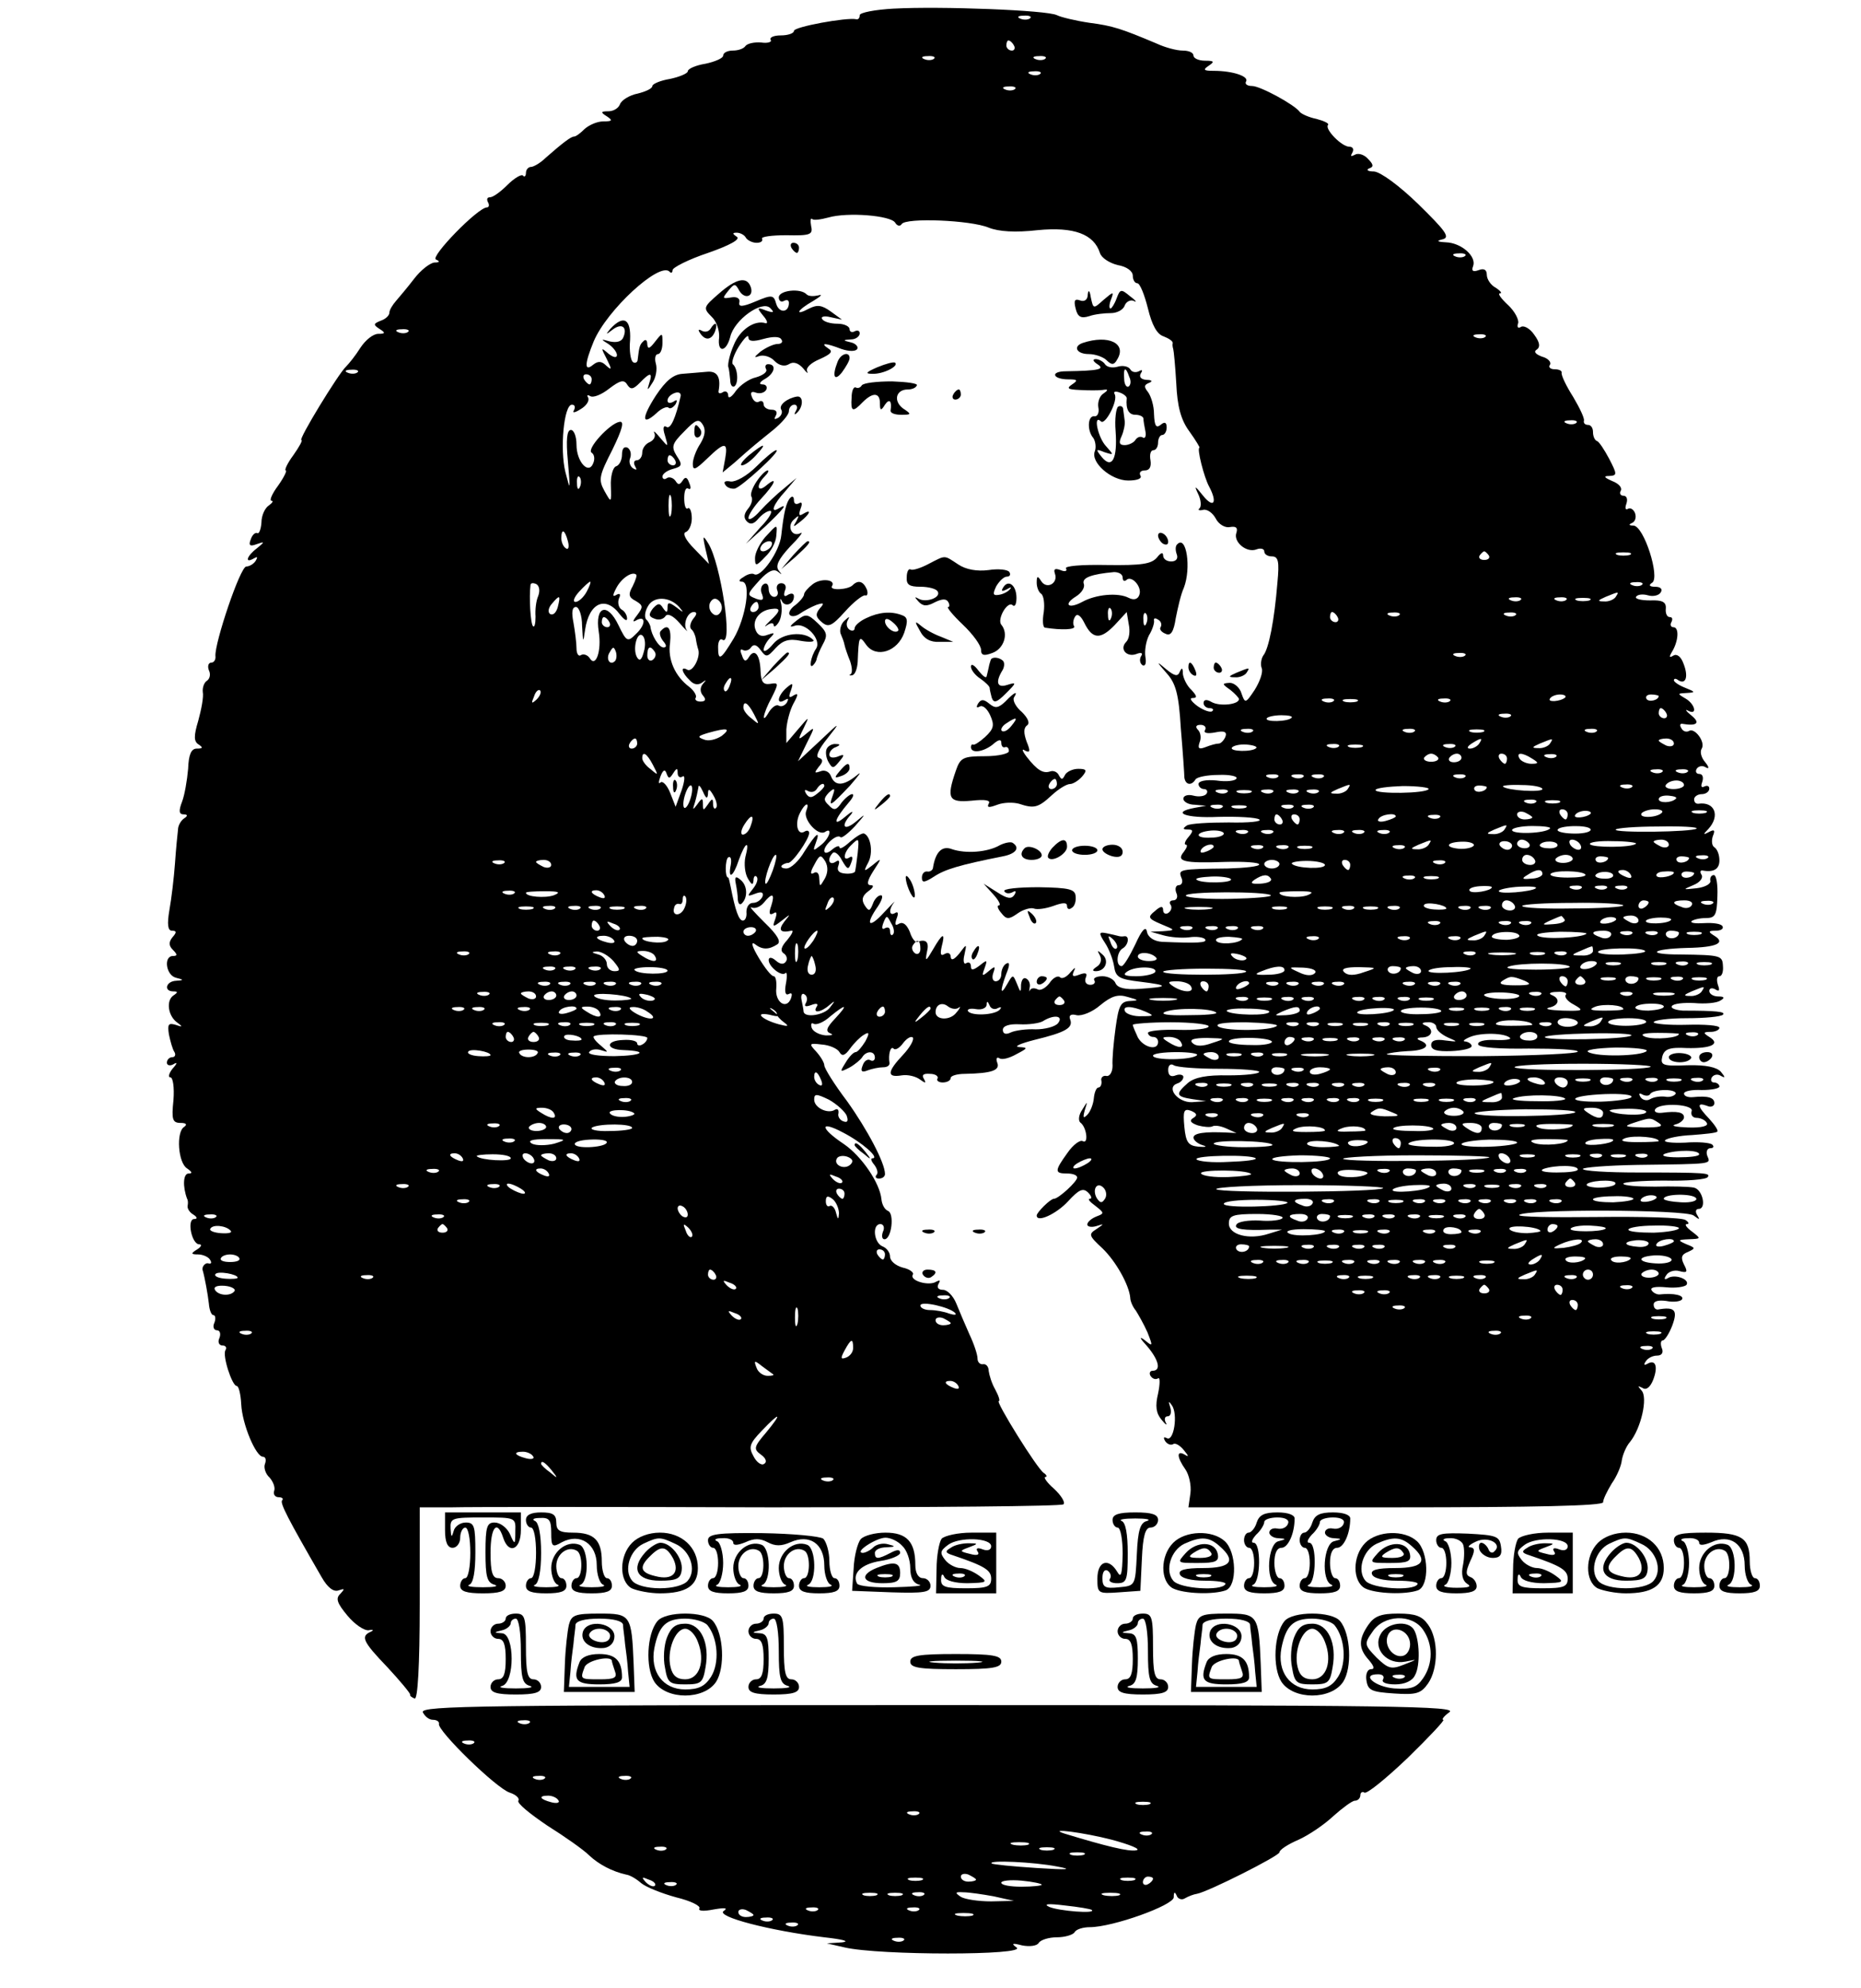 <svg xmlns="http://www.w3.org/2000/svg" version="1.0" width="490.667" height="524" viewBox="0 0 368 393"><path d="M176.8 1.7c-3.8.2-6.8.8-6.8 1.3 0 .6-.3.9-.7.8-1.9-.4-12.3 1.5-12.3 2.3 0 .5-1.2.9-2.6.9-1.4 0-2.3.4-2 .9.3.4-.6.7-1.9.5-1.4-.1-2.7.2-3.1.7-.3.5-1.4.9-2.5.9-1 0-1.9.4-1.9 1 0 .5-1.6 1.2-3.5 1.6-1.9.3-3.5 1-3.5 1.5 0 .4-1.6 1.1-3.5 1.5-1.9.3-3.5 1-3.5 1.4 0 .5-1.3 1.1-2.9 1.5-1.6.3-3.2 1.3-3.5 2.1-.3.8-1.3 1.4-2.3 1.4-1.5 0-1.6.2-.3 1 1.2.8 1.1 1-.7 1-1.2 0-2.8.7-3.7 1.5-.8.8-1.7 1.5-2.1 1.5-.6 0-2.3 1.3-5.6 4.2-1 1-2.4 1.8-2.9 1.8s-1 .5-1 1.2c0 .6-.3.9-.6.5-.3-.3-1.7.5-3.1 1.9-1.3 1.3-2.8 2.4-3.4 2.4-.6 0-.7.4-.4 1 .3.5.2 1-.2 1-1.8 0-11.3 9.8-10.1 10.3.9.4.7.6-.3.6-.9.1-2.7 1.5-4 3.2-1.3 1.7-3 3.7-3.6 4.4-.7.8-1.3 1.8-1.3 2.3 0 .6-.8 1.3-1.7 1.6-1.5.6-1.5.8-.3 1.6 1.3.8 1.2 1-.2 1-1 0-2.5 1.2-3.5 2.7-1 1.6-2.3 3.2-2.9 3.8-1.5 1.4-9.5 14.5-8.8 14.5.3 0-.4 1.3-1.6 3-1.2 1.6-1.8 3-1.5 3 .3 0-.3 1.3-1.5 3-1.2 1.6-1.8 3-1.3 3 .4 0 .2.4-.5.9-.8.5-1.5 2-1.5 3.4-.1 1.4-.5 2.3-.8 2.1-.4-.2-1 .3-1.3 1.2-.5 1.2-.2 1.5 1.1 1 1.7-.6 1.7-.5.1.8-2 1.5-2.5 3.1-.6 2 .7-.4.8-.3.4.4s-1.3 1.2-1.9 1.2c-1.2 0-6.3 15.2-6.1 17.7.1.7-.3 1.3-.8 1.3-.6 0-.8.7-.5 1.5.4.8.2 1.7-.4 2.1-.5.3-.9 1.3-.8 2.2.2 1-.3 3.5-.9 5.7-.9 3-.9 4.1.1 4.7.9.6.8.8-.4.8-1.1 0-1.6 1.2-1.7 4-.2 2.3-.7 5.2-1.2 6.5-.7 1.8-.6 2.5.3 2.5.8 0 .9.3.1.8-.6.4-1.2 1.4-1.2 2.2-.1.8-.4 3.8-.6 6.7-.2 2.8-.7 7-1.1 9.2-.5 2.9-.3 4.1.5 4.1.9 0 1 .3.1 1.3-.8 1-.7 1.7.1 2.5.9.9.9 1.2 0 1.2-1.9 0-1.4 3.8.6 4.3 1.6.4 1.6.5 0 .6-2 .1-2.5 2.1-.5 2.1.9 0 .9.2 0 .8-1.5 1-1.1 4.1.8 5.4 1.1.8 1 .9-.4.4-1.4-.4-1.6-.1-1.3 1.9.3 1.4.7 2.9 1.1 3.5.3.5.1 1-.4 1-.6 0-1.1.5-1.1 1.1 0 .5.6.7 1.3.3.8-.5.8-.2-.2.9-.7.9-.9 1.7-.4 1.7s.8 2 .6 4.5c-.4 3.8-.2 4.5 1.4 4.5 1.1 0 1.4.3.7.8-1.6 1-1.2 7.1.6 8.2 1 .7 1.1 1 .3 1-1.1 0-1.2 2.6-.3 5 .2.3.2.9.1 1.4-.1.5.4 1.3 1.1 1.7.8.5.9.9.2.9-1.5 0-.5 5 1 5 .6 0 .4.5-.4 1-1.3.8-1.3 1 .2 1 .9 0 2 .5 2.3 1 .4.6.3.9-.2.8-.7-.3-1.5.7-1.2 1.4.4 1.4 1 4.7 1.2 6.5.1 1.3.5 2.3.9 2.3s.5.7.2 1.5c-.4.8-.1 1.5.5 1.5s.8.7.5 1.5c-.4.8-.1 1.5.6 1.5.6 0 .9.4.6.9-.7 1 1.3 7.1 2.2 7.1.4 0 .8 1.6.9 3.6.2 4 2.9 10.4 4.3 10.4.5 0 .7.6.4 1.4-.3.7.1 2 .9 2.7.7.8 1.2 2 .9 2.7-.2.6.2 1.2.9 1.2s1 .3.7.6c-.5.5 1.1 3.6 7.8 15.2 1.2 2.1 2.4 3 3.4 2.6 1.2-.4 1.2-.3.3.7-1 .9-.6 1.9 1.4 4.3 1.4 1.7 3.3 3 4.2 2.9.9-.2 1.1 0 .4.3-2 .9-1.6 1.9 3.3 7 2.5 2.7 4.5 5.1 4.5 5.4-.1.3.4.6.9.8.6.2 1-6.4 1-18.7V298h6.3c3.4-.1 31.9-.1 63.3 0 31.3 0 57.3-.2 57.7-.6.4-.4-.5-1.8-1.9-3.1-1.4-1.2-2.1-2.3-1.7-2.3.4 0 .3-.4-.3-.8-1.3-.8-9.6-14.2-8.9-14.2.3 0 0-1-.7-2.3-.7-1.2-1.2-2.9-1.3-3.7 0-.8-.5-1.4-1.1-1.3-.6.1-1.1-.4-1.1-1.1 0-.8-.7-2.9-1.6-4.8-.8-1.8-2-4.6-2.6-6.1-.6-1.5-1.8-2.7-2.6-2.7-1 0-1.3-.5-.9-1.2s.3-.8-.5-.4c-1.4.9-5.3-.2-4.6-1.4.3-.4-.6-1.1-2-1.4-1.4-.4-2.5-1.3-2.5-2.2 0-.8-.7-1.7-1.5-2-1.7-.7-2.1-4.4-.4-4.4.6 0 .9.7.5 1.5-.3.8-.2 1.5.3 1.5 1.4 0 2-5.1.7-5.6-.7-.3-1.2-1.3-1.3-2.3-.3-3.2-3.9-8.5-7.4-10.9-4.8-3.2-4.9-4.8-.2-2.3 3.7 1.9 7.4 5.1 5.8 5.1-.4 0-.2.6.4 1.3.6.8.8 1.7.4 2-.3.4-.1.7.5.7.7 0 1.2-.4 1.2-.9 0-2.2-3.5-8.8-7.5-14.4-2.5-3.3-4.5-6.5-4.5-7.1 0-.5-.7-1.7-1.6-2.7-1.5-1.6-1.4-1.7 1.1-1.4 1.5.1 3.1.8 3.5 1.5.5.9 1.1.7 2.1-.7.8-1.1 2-2.3 2.7-2.7 1.1-.7 1.2-.4.3 1.3-.7 1.1-1.5 2.1-1.9 2.1-.4 0-1.3.9-2 2.1-1.2 1.9-1.1 1.9.7 1 1.1-.6 2.3-1.6 2.6-2.1.8-1.3 2.5-1.3 2.5.1 0 .5-.4.8-.9.5-.5-.3-1.2.1-1.5 1-.5 1.2-.2 1.5 1 1 .8-.3 2.2-.6 3-.6.8 0 1.3-.3 1.3-.8-.3-1.7.2-3.5.8-2.9.3.4 1.2-.1 1.9-1.1.7-.9 1.5-1.4 1.9-1.1.3.4-.5 1.9-1.9 3.4-3.2 3.4-3.3 4.6-.3 4.1 1.2-.2 2.8.2 3.6.8 1.1.8 1.3.8.8-.1-.5-.8-.1-1.1 1.2-1 1.1 0 1.7.5 1.5.9-.3.4.2.8 1 .8.9 0 1.6-.4 1.6-.9 0-.4 1.2-.8 2.8-.8 5.3-.1 7-.7 6.4-2.2-.3-.8-.1-1.2.4-.9.5.4 2 0 3.4-.8 2.3-1.2 2.3-1.3.5-1.4-1.1-.1.3-.7 3-1.4 6.2-1.5 7.8-2.4 7.1-4.1-.3-.8.2-1.1 1.3-.8 1 .2 3.1-.6 4.7-2 2.2-1.8 3.5-2.2 5.4-1.6 2.2.6 2.3.7.4.8-1.8.1-2.2.9-2.8 5.3-.4 2.9-.7 6.3-.6 7.5 0 1.3-.6 2.2-1.3 2-.6-.1-1.1.4-.9 1 .1.7-.2 1.3-.6 1.3-.4 0-.8 1-.9 2.1-.1 1.2-.7 2.7-1.3 3.3-.8.8-.9.6-.5-.9.6-1.9.6-1.9-.5-.1-.7 1-.8 2.1-.4 2.5 1.3.9 1.7 4.4.5 3.7-.5-.3-1.9.7-3 2.3-2.6 3.6-2.6 4.1-.1 4.1 1.1 0 2 .3 2 .8 0 .8-3.7 4.2-4.6 4.2-.7 0-3.4 2.7-3.4 3.3 0 1.5 3.9-.3 6.2-2.8 2.2-2.4 3-2.7 4-1.7.6.6.8 1.2.3 1.2s0 .6 1.1 1.4c1.8 1.4 1.8 1.5.2 2.1-1 .4-1.8 1.1-1.8 1.6 0 .4.8.6 1.8.3 1.6-.5 1.6-.5 0 .6-1.6 1-1.5 1.3 1.2 3.8 2.7 2.6 5.3 7.3 5.5 9.8 0 .6.5 1.8 1.1 2.5.5.8 1.6 2.7 2.3 4.3 1.1 2.8 1.1 2.9-.6 1.5-1.1-.8-.9-.3.5 1.2 2.3 2.7 2.9 4.9 1.1 4.9-.5 0-.7.5-.4 1 .4.6 1 .8 1.5.5.4-.3.4 1.1 0 3-.6 2.5-.4 3.9.7 5.2.8 1 1.2 1.2.8.5-.3-.6-.2-1.2.4-1.2.6 0 .8-.8.5-1.8-.4-1.2-.3-1.3.3-.4 1.3 1.7.4 7.4-1 6.5-.6-.3-.7-.1-.3.6.4.6 1.1.9 1.6.6.4-.3 1.4.3 2.1 1.2 1 1.2 1 1.4.2.9-1.7-1-1.6.5.1 2.9.7 1 1.2 3.1 1 4.7l-.4 2.8h41c27.6 0 41-.3 41-1 0-.6.8-2.2 1.7-3.7 1-1.4 1.9-3.5 2-4.6.2-1.2.9-2.8 1.6-3.6 2.2-2.7 3.6-8.8 2.3-10.2-.8-.9-.8-1 .2-.5.7.5 1.5-.1 2.1-1.6 1-2.6.5-4.1-1.1-3.2-.7.4-.8.2-.4-.4.4-.7 1.4-1.2 2.3-1.2.9 0 1.3-.6.9-1.5-.3-.8-.2-1.5.2-1.5s1.3-1.4 1.9-3c1.1-3 .5-3.7-2.9-3.1-.5 0-.8-.4-.8-1 0-.7 1-.9 2.5-.7 1.4.3 2.8.1 3.1-.3.5-.8-1.6-1.3-4.3-1-.6.1-1.4-.3-1.7-.8-.4-.6.8-.8 2.9-.6 1.9.2 3.7-.1 4-.5.7-1.1-2.4-2.2-3.7-1.3-.7.4-.8.1-.3-.6.4-.7 1.6-1.1 2.6-.8 1.5.4 1.7.2.9-1.3-.7-1.4-.5-2 .8-2.5 1.5-.7 1.5-.8-.3-1.5-1.8-.8-1.8-.9.5-1 2.4-.1 2.4-.1.6-1.5-1.1-.8-1.6-1.5-1-1.5.5 0 .3-.4-.3-.8-.7-.5-8.5-.7-17.4-.6-8.8.1-15.8 0-15.5-.4 1.2-1.2 33-1.1 34.5.1 1.2.9 1.3.9.7-.1-.4-.6-.3-1.2.3-1.2 1.6 0 .8-3.8-.9-4.2-.8-.2-4.3-.3-7.7-.2-3.5 0-6.3-.2-6.3-.6 0-.3 3.6-.6 8.1-.6 4.4.1 8.3-.2 8.6-.7.5-.8-.1-.9-13.9-.9-6 0-10.8-.3-10.8-.7 0-.3 4.8-.7 10.8-.8 15.1-.2 14.5-.1 13.8-1.8-.3-.8 0-1.5.6-1.5s.8-.3.4-.7c-.4-.4-2.8-.6-5.4-.4-2.6.1-4.4-.1-3.9-.5.4-.4 2.8-.9 5.3-1 2.5-.2 4.8-.4 5-.7.2-.2-.5-1.3-1.6-2.5-2.4-2.5-2.5-3.3-.5-2.6.8.4 1.5.1 1.5-.5 0-1.1-1.2-1.5-4.2-1.2-1 .1-1.8-.2-1.8-.7 0-.5 1.6-.8 3.5-.7 1.9 0 3.5-.3 3.5-.7 0-.4-.5-.8-1.1-.8-.5 0-.7-.5-.4-1 .4-.6 1.2-.7 1.8-.3.9.5.9.3 0-.8-.8-.9-2.9-1.4-6.6-1.3-4.9.2-5.4 0-5-1.7.4-1.5 1.4-1.9 4.9-1.7 4.8.1 6.7-.8 4.4-2.2-1.3-.8-1.2-1 .3-1 .9 0 1.7-.4 1.7-.8 0-.5-2.9-.7-6.5-.6-3.6.1-6.5-.2-6.5-.5 0-.4 2.9-.8 6.5-.8s6.8-.3 7.2-.7c.6-.6-1.4-.8-7.9-.8-1.5-.1-2.5-.5-2.2-.9.3-.5 2.3-.7 4.4-.6 2.2.2 4.5 0 5.2-.5.9-.5.8-.8-.4-.8-1 0-1.8-.5-1.8-1.1 0-.5.5-.7 1.2-.3.8.5.9.2.5-.9-.3-1-.2-1.7.3-1.7s.8-.9.7-2c-.1-2.1-.4-2.2-8.5-2.3-6.8 0-5.7-1.1 1.4-1.3 5.9-.1 7.7-1 5.4-2.4-1.3-.8-1.2-1 .3-1 1 0 1.6-.4 1.3-.9-.3-.5-1.9-.7-3.6-.6-1.7.1-2.8 0-2.5-.4.4-.3 1.6-.6 2.8-.6 1.9 0 2.2-.6 2.3-4.3.1-2.3-.2-4.2-.7-4.2-.5 0-.8.5-.7 1.1.2.6-1 1.3-2.7 1.5-2.8.3-2.8.3-.7-.6 1.3-.5 2-1.4 1.7-2-.4-.6-.3-1 .2-.9 2.2.4 3.3-.3 3.3-2 0-1.1-.4-2.2-1-2.6-.5-.3-.6-1.3-.3-2.2.5-1.2.3-1.4-.8-.8-1.1.6-1.2.5-.1-.6 2.4-2.6 1.3-5.5-2-5-.5 0-.8-.3-.8-.9 0-.5.7-1 1.5-1s1.5-.5 1.5-1.1c0-.5-.4-.7-1-.4-.6.3-.7-.1-.4-.9.3-.9.1-1.6-.6-1.6-.6 0-.8-.5-.5-1 .4-.6 1.2-.7 1.8-.3.7.4.7 0-.1-1-.8-.9-1.1-2.1-.7-2.7.8-1.3-1.4-4.2-2.5-3.5-.5.3-1.2.1-1.5-.5-.4-.6-.3-1 .2-.9 2.9.5 3.6-.2 1.7-1.7-1-.8-1.3-1.3-.6-.9 1.9 1 1.4-1.3-.5-2.4-1.7-1-1.6-1 .2-1.1 1.8-.1 1.8-.2-.2-1-1.3-.5-2.3-1.2-2.3-1.5 0-.4.4-.4.9 0 1.5.9 2-.8 1-3.3-.5-1.4-1.3-2-2-1.6-.8.5-.9.3-.3-.7 1.3-2.1 1.5-4.9.3-4.9-.5 0-.7-.5-.4-1 .3-.6.2-1-.3-1-.6 0-.9-.8-.8-1.7.1-1.3-.7-1.7-3.1-1.6-1.8 0-3-.3-2.8-.7.3-.5 1.4-.6 2.4-.3s2.2 0 2.5-.6c.4-.6 0-1.1-1.1-1.1s-1.4-.3-.6-.8c1.6-1-1.6-11.2-3.7-11.3-.9 0-1-.2-.3-.5s.9-1.2.6-2c-.3-.7-.9-1.1-1.4-.8-.5.3-.6-.2-.3-1 .3-.9.1-1.6-.6-1.6-.6 0-.8-.5-.5-1 .3-.6-.4-1.4-1.7-1.9-1.6-.7-1.8-1-.6-1 1.6-.1 1.6-.3 0-3.4-.9-1.7-2-3.4-2.4-3.5-.5-.2-.8-1-.8-1.8s-.4-1.4-1-1.4c-.5 0-.9-.3-.8-.8.2-.4-.8-2.5-2.1-4.7-1.4-2.2-2.4-4.3-2.3-4.8.1-.4-.5-.7-1.4-.7-.8 0-1.3-.4-.9-.9.3-.5-.4-1.3-1.6-1.6-1.3-.5-1.7-1-1-1.4.7-.5.6-1.4-.5-2.9-.8-1.2-2-1.9-2.6-1.6-.6.4-.9.1-.6-.7.2-.7-.7-2.4-2-3.6-1.4-1.3-2.1-2.3-1.6-2.3s.1-.5-.8-1.1c-1-.5-1.8-1.7-1.8-2.6 0-1-.6-1.3-1.6-.9-1.1.4-1.5.2-1.1-.8.7-1.9-2.3-4.6-5.4-4.7-1.8-.1-1.9-.3-.6-.6 1.5-.4.5-1.7-4.8-6.9-3.8-3.7-7.5-6.4-8.8-6.5-1.2 0-1.6-.3-1-.6 1-.3.9-.8-.2-1.9-.8-.9-2-1.2-2.6-.8-.8.4-.9.3-.5-.4s.1-1.2-.6-1.2c-1.5 0-4.9-3.5-4.2-4.3.3-.3-.8-.8-2.3-1.2-1.5-.3-3-1-3.3-1.4-1-1.4-7.8-5.1-9.4-5.1-1 0-1.5-.4-1.2-.9.6-1-2.6-2.1-6.4-2.1-2 0-2.2-.2-1-1 1.2-.8 1.1-1-.7-1-1.3 0-2.3-.5-2.3-1 0-.6-.9-1-2.1-1-1.2 0-3.5-.6-5.2-1.4-6.9-2.9-8.6-3.5-13.3-4.1-2.7-.4-5.6-1.1-6.4-1.5-1.9-1-23.2-1.8-32.2-1.3zm26.9 1.9c-.3.3-1.2.4-1.9.1-.8-.3-.5-.6.6-.6 1.1-.1 1.7.2 1.3.5zM200.5 9c.3.5.1 1-.4 1-.6 0-1.1-.5-1.1-1 0-.6.2-1 .4-1 .3 0 .8.4 1.1 1zm-15.8 2.6c-.3.3-1.2.4-1.9.1-.8-.3-.5-.6.6-.6 1.1-.1 1.7.2 1.3.5zm22 0c-.3.3-1.2.4-1.9.1-.8-.3-.5-.6.6-.6 1.1-.1 1.7.2 1.3.5zm-1 3c-.3.3-1.2.4-1.9.1-.8-.3-.5-.6.6-.6 1.1-.1 1.7.2 1.3.5zm-5 3c-.3.3-1.2.4-1.9.1-.8-.3-.5-.6.6-.6 1.1-.1 1.7.2 1.3.5zM177 44c.4.7 1 .8 1.3.3.8-1.3 13.6-.8 17.2.7 2 .8 5.3 1 9.7.5 7.2-.7 11.1.8 12.3 4.5.3 1 1.9 2 3.5 2.4 1.8.3 3 1.2 3 2.1 0 .8.4 1.5.9 1.5s1.4 2.2 2.1 5c.8 3.3 1.8 5.1 3.1 5.5 1 .4 1.8.9 1.8 1.3-.1.4 0 .9.1 1.2.1.3.4 3.3.6 6.8.2 4.5.9 7.2 2.6 9.5 1.3 1.8 2.1 3.2 2 3.2-.6 0 .9 5.9 1.9 7.7 1.7 3.2.9 4.4-1.2 1.8-1.6-2-1.8-2.1-1-.4.6 1.2.7 2.5.3 2.9-.4.3-.1.5.7.3.8-.2 1.9.6 2.5 1.7.6 1.2 1.9 1.9 2.8 1.7 1.2-.2 1.6.1 1.3 1.1-.7 1.8 2 4.1 4 3.3.8-.3 1.5-.1 1.5.4 0 .6.7 1 1.5 1 1.3 0 1.5 1 1.1 5.2-.6 7.4-1.7 13.1-2.8 14.4-.4.6-.6 1.8-.3 2.5.3.8-.4 2.7-1.4 4.3-1.8 2.7-1.9 2.7-2.6.7-.3-1.1-1.4-2.1-2.3-2.1-1.6.1-1.6.2.1 1.4.9.7 1.7 1.6 1.7 1.8 0 1.1-3.8 1.5-5.4.6-1-.6-1.6-.5-1.6.2 0 .5.5 1 1.2 1 .6 0 .9.3.5.6-.3.3-1.6-.1-2.9-1-1.2-.9-1.7-1.6-1-1.6 1 0 .9-.4-.2-1.6-.9-.8-1.6-2.3-1.7-3.2 0-1.2-.2-1.3-.6-.4-.4 1-1 .9-2.7-.5-2-1.7-2-1.6.1.8 1.8 2 2.4 4.1 2.8 10.9.4 4.7.7 9.1.7 9.7.2 1.5 1.4 1.7 2.2.4.3-.5 2.4-.9 4.6-.9 2.2-.1 3.8.3 3.5.7-.2.5-2 .7-4 .4-2-.2-3.5.1-3.5.7 0 .5.5 1 1.1 1 .5 0 .8.4.5.9-.3.5-1.5.7-2.6.4-1.1-.3-2 0-2 .6s1 1.2 2.3 1.2l2.2.2-2.2.4c-4.9.9-1.9 2.1 4.6 1.8 3.8-.1 7.5.1 8.1.5.7.4-2 .7-6 .6-3.9 0-7.7.2-8.3.6-.9.6-.8.8.2.8 1.1 0 1.1.3.1 1.5-.7.8-.9 1.5-.5 1.5s.2.6-.4 1.4c-1.6 1.9-.1 2.3 8.2 2 3.7-.1 6.7.1 6.7.5s-2.8.7-6.2.8c-9.7.1-9.8.2-9.2 1.8.4.8.1 1.5-.5 1.5s-.8.7-.5 1.5c.4.8.1 1.5-.6 1.5-.6 0-.9.4-.5.9.3.5.1 1.2-.5 1.6-.5.3-1 .1-1-.6 0-.8-.5-.8-1.6.2-1.5 1.2-1.4 1.5 1.2 2.6 2.9 1.2 2.9 1.2.4 1.4l-2.5.1 2.5.7c1.4.4 3.7.6 5.2.4 1.4-.2 2.8 0 3.1.4.5.7-1.5.8-8.5.5-1.6-.1-2.8-.9-3-2-.2-1.2-1-.4-2.3 2.5-1.1 2.3-2.3 4.3-2.7 4.3-1.2 0-1-2.8.2-3.5 1.2-.7 1.4-2.6.3-2.4-.5.1-1 0-1.3-.1-.3-.1-1.3-.3-2.2-.5-1.5-.3-1.6-.1-.3 1.9.8 1.2 1.6 3.3 1.8 4.6.3 2.2 1 2.6 5.3 3.1 5.6.7 5.6 1-.3 1.4-2.8.2-4.3-.2-4.7-1.1-.3-.8-1.5-1.4-2.6-1.4-1.2 0-1.9.4-1.6.8.3.5-.1.9-.8.9-.8 0-1.2-.6-.9-1.4.4-.9 0-1.1-1.3-.6-1.3.5-1.5.3-1-.8.4-.8.1-.6-.7.3-.8 1-1.7 1.4-2.1 1-.4-.4-1.4.1-2.1 1.2-.8 1-1.8 1.5-2.3 1.2-.6-.3-1.2-.3-1.5.1-.2.5-.2.3-.1-.4.2-.7-.1-1.5-.6-1.8-.6-.4-1 .2-1.1 1.2 0 1.6-.1 1.6-.8-.2-.8-1.9-.8-1.9-1.9 0-1.4 2.5-1.5 1.5-.2-2 .7-1.7.7-2.4 0-2-.6.3-1 1.3-1 2.1s-.5 1.4-1.1 1.4c-.6 0-.8-.7-.5-1.6.5-1.4.4-1.5-.9-.4s-1.4 1-.8-.6c.6-1.7.5-1.7-1-.5-1.2.9-1.7 1-1.7.2 0-.7-.4-1-.9-.7-.5.4-.7-.4-.4-1.6.5-2.3.5-2.3-1-.3-1 1.2-1.6 1.5-1.7.7 0-.7-.5-1-1.2-.6-.8.5-.9 0-.6-1.4.8-3 .2-2.8-1.7.5-1.4 2.4-1.6 2.5-1.2.5.5-2-.2-2.6-1.9-2-.4.2-1.1-.7-1.5-2-.6-1.4-1.3-2-2.1-1.6-.8.5-.9.2-.5-1 .4-1 .3-1.5-.3-1.1-1.2.7-1.3-.7-.2-2.1.4-.5-.5.4-2 2-3 3.3-3.8 2.5-1.2-1.2.8-1.2 1.1-2.2.6-2.2-.6 0-1.3.8-1.6 1.7-.6 1.5-.8 1.5-1.6.3-.7-1.1-.5-1.9.7-2.8 1-.7 1.2-1.2.5-1.2-.9 0-.7-.9.5-2.8 1.7-2.6 1.7-2.7-.1-1.2-1.8 1.4-1.9 1.4-.9-.5 1-1.9.5-5.1-.8-5.7-.4-.2-1.6.6-2.8 1.6-1.2 1.1-2.1 1.6-2.1 1.1 0-.4-.7-.2-1.5.5s-1.5.8-1.5.2c0-1.2 2.5-3.4 3.2-2.7.2.3 1.5-.7 2.9-2.2 2.2-2.5 2.2-2.6.2-.9-2.4 2-3.2 1-1-1.4.6-.8.1-.6-1.2.5-2.5 2.1-2.2.6.7-2.8.8-.9 1.2-1.7.7-1.7-.4 0-1.4.8-2.1 1.7-1 1.5-1.5 1.6-2.5.5-1.1-1-1-1.4 0-2.5 1.1-1 1.3-.9.8.5-.9 2.5-.6 2.3 3.4-1.9 1.8-2.1 2.5-3 1.3-2-2.6 2.1-4.3 2.2-5.1.1-.3-.8-1.2-1.3-2.1-.9-1.2.4-1.2.3-.3-.9.9-1 .9-1.5 0-1.8-.7-.2 0-1.7 1.7-3.8 2.7-3.4 2.6-3.4-1.5.5l-4.3 4 1.7-3.5c1.7-3.4 1.7-3.4 0-2s-1.8 1.4-.6-1c1.2-2.5 1.2-2.5-1.1.2l-2.3 2.7v-2.7c.1-1.5.7-3.8 1.4-5.1 1-1.8 1-2.2 0-1.6-.9.6-1 .3-.5-1 .5-1.5.4-1.6-.9-.5-1.7 1.5-2.1 3.5-.3 2.4.7-.4.8-.3.4.5-.4.6-1.1.9-1.6.6-.5-.3-1.3.3-1.9 1.2-1.6 2.8-1.3.5.5-2.8 1.4-2.8 1.4-3-.3-2.7-1.4.2-1.8-.4-1.9-2.5-.1-3.3-1.2-4.6-2.3-2.8-.6 1-1 .9-1.4-.4-.4-.9-.3-1.3.2-1 .5.3 1.3 0 1.6-.5.5-.7 1.1-.6 1.9.5 1.1 1.5 1.3 1.5 3-.4 1.4-1.5 2.6-1.9 5-1.4 1.7.3 2.8.2 2.4-.2-1.7-1.8-6.1-1.4-7.9.8-1 1.2-1.8 1.7-1.9 1.2 0-.6.6-1.7 1.3-2.4 1-1 .9-1.1-.5-.6-1.2.5-2 .1-2.4-1-.7-1.8.7-3.8 3.1-4.1 2-.3 1.9.4-.3 2.4-1 1-1.2 1.3-.5.8s1.3-.5 1.3 0 .5.2 1-.6.7-2.4.5-3.5c-.3-1.1-.2-1.4.1-.7.6 1.3 2.4.7 2.4-.9 0-.6-.5-.7-1.2-.3-.7.5-.9.2-.6-.8.4-.8.1-1.5-.7-1.5-.7 0-1.1.6-.8 1.4.3.7 0 1.3-.6 1.3s-1.1-.7-1.1-1.6c0-.8-.4-1.3-1-.9-.5.3-.7 1.2-.3 2 .4 1.1.1 1.3-1.1.9-2-.8-2-.8.7-3.8 1.6-1.7 2.7-2.2 3.5-1.6.9.7.9.7.2-.2-.7-.9-.1-2.2 2.2-4.7 1.8-1.8 2.8-3.1 2.1-2.7-1.7.9-2.8-1.4-1.3-2.7 1-.9 1.1-.9.5.3-.8 1.3-.7 1.3.8.1 1.9-1.5 2.3-2.6.5-1.5-.8.5-.9.2-.5-1 .4-1 .3-1.5-.3-1.1-.6.3-1 .1-1-.6s-.3-.9-.7-.5c-.8.8-1.3 2.8-1.8 7.4-.3 3.2-4.1 8.6-5.4 7.7-.4-.2-1.3 0-2.1.6-.9.5-1 .9-.3.9 1.9 0 .8 7.1-1.6 11.2-2.6 4.3-3.1 4.6-3.1 1.7 0-1.1.4-1.8.9-1.4 2.1 1.2-.4-15.1-2.8-19-1.1-1.8-1.2-1.7-.6 1l.7 3-2.9-3c-1.7-1.7-2.4-3.1-1.7-3.3.6-.2 1.2-1.4 1.2-2.7 0-1.4-.4-2.3-.8-2-.4.3-.7-.6-.7-2s.3-2.2.8-1.9c.5.3.6-.2.2-1.1-.4-1.2-.8-1.3-1.3-.5-.6.9-.9.9-1.4.1-.4-.6-1.2-.9-1.7-.6-.5.4-.9.2-.9-.3s.9-1.2 2.1-1.5c1.8-.5 1.9-.8.7-2.6-1.1-1.8-.9-2.4 1.5-4.8 2.3-2.4 2.9-2.6 3.7-1.3.6 1 .4 2.2-.5 3.7-.8 1.2-1.5 3-1.5 4 0 1.4.5 1.2 2.8-1 3.5-3.4 4.2-3.4 3.6 0l-.5 2.7 2.3-1.9c3.8-3.4 4.5-3.9 7.7-6.5 1.7-1.4 3.1-3 3.1-3.7 0-.7.5-1.3 1.1-1.3.5 0 .7.6.3 1.2-.4.7-.3.9.1.5 1.4-1.2 1.4-3.5.1-3.3-1.9.3-3.7 1.7-3.1 2.6.3.5 0 1.2-.6 1.6-.8.4-.9.3-.5-.4s.1-1.2-.8-1.2-1.6-.5-1.6-1.1c0-.5-.4-.8-.9-.5-.5.3-1.1-.1-1.4-.9-.4-.9-.1-1.2.7-.9.8.3 1.7.1 2.1-.5.3-.6 0-1.1-.7-1.1-.8 0-.6-.5.5-1.1 1.9-1.1 2.3-2.9.6-2.9-.5 0-.7.4-.4 1 .3.5-.6 1.2-2 1.6-1.4.3-3.2 1.6-4 2.7-.8 1.2-1.5 1.6-1.5.9 0-.7-.5-1-1-.7-.6.4-1 .3-.9-.2.5-2.8-.3-4-2.3-3.8-1.3.1-3.4.3-4.8.4-1.8.1-3.3 1.3-5.3 4.3-2.9 4.5-2.8 6.1.1 3.5 1-1 2.1-1.4 2.4-1.1.3.3.9 0 1.4-.7.4-.8.3-1-.4-.5-.7.4-1.2.3-1.2-.2 0-.6.6-1.2 1.4-1.5.8-.3 1.3 0 1.2.6-1 4.4-2 6.6-2.8 6.1-.6-.4-.8.2-.3 1.7.7 2.4.7 2.4-1 .4-.9-1.1-1.4-1.5-1.1-.9.3.7-.1 1.4-.9 1.8-.8.3-1.5 1.2-1.5 2.1 0 .8-.5 1.5-1.1 1.5-.5 0-.7.5-.3 1.2.4.7.3.8-.4.4-.6-.4-.9-1.3-.6-2 .3-.8.1-1.7-.5-2.1-.7-.3-1.1.2-1.1 1.4 0 1-.5 2.1-1.2 2.3-.6.2-1.1 2-1 3.9.1 3.4.1 3.4-1.3.9-1.2-2.2-1-3 1.6-8.1 2-4.1 2.4-5.7 1.4-5.5-1.9.3-6.6 5.4-5.5 6.1.5.3.7 1.2.3 2.1-.9 2.3-3.3-.3-3.3-3.7 0-1.6-.5-2.9-1.1-2.9-.8 0-1 1.9-.6 6.2.5 5.9.5 6-.5 2.1-1.1-4.5-.3-13.3 1.3-13.3.6 0 .7.5.4 1.1-.4.6.2.5 1.3-.2 1.2-.7 1.8-1.7 1.5-2.3-.3-.5-.1-.6.4-.3.6.4 2.3-.3 3.8-1.5 2.1-1.6 2.9-1.8 3.5-.8.7 1.1 1.2 1 2.5-.3 2.1-2.2 2.6-2.1 1.9 0-.5 1.6-.4 1.6.6 0 .7-1 1-2.7.7-3.8-.3-1-.1-1.9.4-1.9s.9-1 .9-2.2c0-2.1 0-2.1-1.5-.2-1 1.3-1.4 1.5-1.5.5 0-.8-.3-1.1-.7-.7-.8.7-.9 1.1-1.2 3.7 0 .5-.5.8-.9.5-.5-.3-.8-2.3-.6-4.4.2-4.2-1.3-5-3.9-2.2-1 1.2-.9 1.2.4.2 1.8-1.4 3-.6 2.2 1.4-.3.9-1.3 1.2-2.7.9-1.8-.5-1.9-.5-.3.5.9.6 1.7 1.6 1.7 2.2 0 .6-.7.5-1.7-.3-1.5-1.3-1.5-1.2-.3 1.1 1 2 1 2.3-.1 1.3-.9-.9-1.6-1-2.6-.2-1.8 1.5-1.7-.2.1-4.6 2.6-6.2 13-15.8 15-13.8.3.4.6.2.6-.3s3.1-2.1 7-3.4c4.3-1.5 6.5-2.7 5.7-3.2-.9-.6-.9-.8 0-.8.6 0 1.5.4 1.8 1 .3.5 1.3 1 2.1 1s1.3-.3 1.1-.8c-.3-.4 1.9-.7 4.8-.7 4.7.1 5.3-.1 4.9-1.8-.2-1.1-.1-1.7.2-1.4.3.3 1.7.1 3.2-.3 3.8-1.1 12.3-.4 13.2 1zm112.7 6.6c-.3.3-1.2.4-1.9.1-.8-.3-.5-.6.6-.6 1.1-.1 1.7.2 1.3.5zm-209 15c-.3.3-1.2.4-1.9.1-.8-.3-.5-.6.6-.6 1.1-.1 1.7.2 1.3.5zm213 1c-.3.3-1.2.4-1.9.1-.8-.3-.5-.6.6-.6 1.1-.1 1.7.2 1.3.5zm-223 7c-.3.3-1.2.4-1.9.1-.8-.3-.5-.6.6-.6 1.1-.1 1.7.2 1.3.5zM117 75c0 .5-.2 1-.4 1-.3 0-.8-.5-1.1-1-.3-.6-.1-1 .4-1 .6 0 1.1.4 1.1 1zm194.7 8.6c-.3.3-1.2.4-1.9.1-.8-.3-.5-.6.6-.6 1.1-.1 1.7.2 1.3.5zM133.5 91c.3.5.1 1-.4 1-.6 0-1.1-.5-1.1-1 0-.6.2-1 .4-1 .3 0 .8.4 1.1 1zm-18.8 5.2c-.3.8-.6.5-.6-.6-.1-1.1.2-1.7.5-1.3.3.3.4 1.2.1 1.9zm18 5.5c-.3 1-.5.2-.5-1.7s.2-2.7.5-1.8c.2 1 .2 2.6 0 3.5zm-20.4 5.3c.3 1.1.1 1.8-.4 1.4-.5-.3-.9-1.2-.9-2 0-2 .7-1.7 1.3.6zm182.1 2.8c.3.5-.1.9-.9.9s-1.2-.4-.9-.9c.3-.4.7-.8.9-.8.2 0 .6.4.9.8zm27.9-.1c-.7.2-1.9.2-2.5 0-.7-.3-.2-.5 1.2-.5s1.9.2 1.3.5zm-197.2 6.2c-.9 1.6-.8 2.2.6 2.9 1.5.9 1.5 1.2.3 2.8-.8 1-1 1.5-.3 1.1 2-1.2 2.1.7.1 2.6-1.7 1.7-1.9 1.6-3.5-1.7-2.2-4.6-4.7-3.8-3.9 1.3.6 3.8-.6 7.2-1.8 5.2-.4-.6-1.2-.9-1.7-.6-.5.4-.9-.3-.9-1.3 0-1.1-.3-3.4-.6-5.1-.4-2-.3-3.1.5-3.1.6 0 1.2 1.7 1.2 3.7.2 3.5.2 3.5.6.8.8-5.4 4.1-6.8 6.9-3 .8 1 1.4 1.4 1.4.8 0-.7-.5-1.5-1.1-1.8-.6-.4-.8-1.4-.5-2.2.4-.8.2-1.1-.5-.7-.8.5-.8.1 0-1.4 1-1.9 3.1-3.3 3.9-2.6.2.1-.1 1.1-.7 2.3zm-18.7 2c-.4.9-.6 2.7-.5 4 0 1.4-.2 2.2-.5 1.9-.5-.5-.8-5.8-.5-8.1 0-.5.6-.5 1.2-.2.6.4.7 1.4.3 2.4zm9.6-.9c-.6 1.1-1.6 2-2.2 2-.6 0-.3-.9.7-2s2-2 2.2-2c.2 0-.1.9-.7 2zm208.7-1.4c-.3.3-1.2.4-1.9.1-.8-.3-.5-.6.6-.6 1.1-.1 1.7.2 1.3.5zm-5.2 2.4c-.3.5-1.4 1-2.3.9-1.4 0-1.3-.2.3-.9 2.7-1.1 2.7-1.1 2 0zm-209.2 2c-.3 1.1-.9 1.7-1.5 1.4-.5-.3-.4-1.2.3-2 1.6-1.9 1.8-1.8 1.2.6zm24 0c1 1.2.9 1.2-.5.1-1.5-1.1-1.8-1.1-1.8 0s-.2 1.1-.9.1c-.6-1-1-1-2 .1-.9 1.2-.8 1.6.3 2 .9.4 1.8.1 2.2-.5.4-.6 1.5-.1 2.8 1.4 1.1 1.3 1.8 1.9 1.4 1.4-.8-1.1.1-3.6 1.4-3.6.7 0 .6.5-.1 1.3-.6.8-.8 1.7-.4 2.1.4.3.8 1.2.9 1.9.1.7.3 1.6.5 2.2.4 1.6-1.2 4.5-2.2 3.9-1.4-.8-1.1.6.5 2.1.8.9 1.7 1 2.5.4s.8-.5.1.3c-.6.7-.6 1.6 0 2.3.7.8.5 1.2-.5 1.2-.8 0-1.2-.4-.9-.8.2-.4-.4-1.4-1.3-2.1-2.8-2.1-4.3-5.4-3.8-8.7.3-2.9-.4-3.9-1.8-2.4-.4.3-.2 1.2.4 2 .7.8.8 1.3.1 1.3-.9 0-2.4-2.4-2.6-4.2-.1-.3-.4-1-.8-1.3-.4-.4-.3-1.6.3-2.6 1.1-2.1 4.3-2 6.2.1zm8.2 1c-.5.8-1.1.8-1.7.2-.6-.6-.7-1.6-.3-2.2.5-.8 1.1-.8 1.7-.2.6.6.7 1.6.3 2.2zm158.2-2.4c-.3.3-1.2.4-1.9.1-.8-.3-.5-.6.6-.6 1.1-.1 1.7.2 1.3.5zm9 0c-.3.3-1.2.4-1.9.1-.8-.3-.5-.6.6-.6 1.1-.1 1.7.2 1.3.5zm4.6.1c-.7.2-1.9.2-2.5 0-.7-.3-.2-.5 1.2-.5s1.9.2 1.3.5zM150 120c0 .5-.5 1-1.1 1-.5 0-.7-.5-.4-1 .3-.6.8-1 1.1-1 .2 0 .4.4.4 1zm114.5 2c.3.5.1 1-.4 1-.6 0-1.1-.5-1.1-1 0-.6.2-1 .4-1 .3 0 .8.4 1.1 1zm12.2-.4c-.3.3-1.2.4-1.9.1-.8-.3-.5-.6.6-.6 1.1-.1 1.7.2 1.3.5zm23 0c-.3.3-1.2.4-1.9.1-.8-.3-.5-.6.6-.6 1.1-.1 1.7.2 1.3.5zM120.5 123c.3.5.1 1-.4 1-.6 0-1.1-.5-1.1-1 0-.6.2-1 .4-1 .3 0 .8.4 1.1 1zm6.8 5.9c-.4 1.5-.8 1.9-1.3 1.1-1-1.6 0-5.4 1.1-4.3.5.5.6 1.9.2 3.2zm-5.7 1.8c-1 1-1.9-.5-1-1.8.6-1.1.8-1.1 1.2 0 .2.7.1 1.5-.2 1.8zm7.9-1.8c.3.5.1 1.2-.5 1.6-.5.3-1-.1-1-.9 0-1.8.6-2.1 1.5-.7zm160.2.7c-.3.3-1.2.4-1.9.1-.8-.3-.5-.6.6-.6 1.1-.1 1.7.2 1.3.5zm-145.4 5.9c-.3.9-.8 1.4-1 1.1-.3-.3-.2-.9.2-1.5.9-1.6 1.5-1.3.8.4zm-38.2 2.8c-1 .9-1.1.8-.5-.6.3-1 .9-1.5 1.2-1.2.3.3 0 1.1-.7 1.8zm203.4-.4c-.9.8-3.6 1-3 .2.2-.4 1.1-.8 2-.8.8 0 1.3.3 1 .6zm18.5-.3c0 .8-1.9 1.3-2.4.6-.3-.5.1-.9.9-.9s1.5.2 1.5.3zm-64.3 1c-.3.3-1.2.4-1.9.1-.8-.3-.5-.6.6-.6 1.1-.1 1.7.2 1.3.5zm4.6.1c-.7.2-1.9.2-2.5 0-.7-.3-.2-.5 1.2-.5s1.9.2 1.3.5zm18.4-.1c-.3.3-1.2.4-1.9.1-.8-.3-.5-.6.6-.6 1.1-.1 1.7.2 1.3.5zm-137.6 2.6c1.1 2.1 1.1 2.2-.4.9-1-.7-1.7-1.7-1.7-2.2 0-1.5.9-1 2.1 1.3zm180.4-.2c.3.5.1 1-.4 1-.6 0-1.1-.5-1.1-1 0-.6.2-1 .4-1 .3 0 .8.4 1.1 1zm-74.1.9c-.7.8-5.4.9-4.9.1.2-.3 1.5-.6 2.9-.6s2.3.2 2 .5zm43.3-.3c-.3.3-1.2.4-1.9.1-.8-.3-.5-.6.6-.6 1.1-.1 1.7.2 1.3.5zm-60.4 2.7c-.4.6.4.8 2 .5 1.8-.4 2.4-.1 2 .9-.3.7-.9 1.3-1.3 1.3-.5 0-1.6.3-2.6.7-1.3.5-1.6.3-1.2-.9.4-.9.2-2-.3-2.5-.6-.6-.4-1 .5-1 .8 0 1.2.5.9 1zm-95.6 1.2c-1.1.7-2.6 1.1-3.5.7-1.4-.5-1.2-.7.8-1.3 3.9-1.1 4.6-.9 2.7.6zm105-.9c-.3.3-1.2.4-1.9.1-.8-.3-.5-.6.6-.6 1.1-.1 1.7.2 1.3.5zm32 0c-.3.3-1.2.4-1.9.1-.8-.3-.5-.6.6-.6 1.1-.1 1.7.2 1.3.5zm13.6.1c-.7.2-1.9.2-2.5 0-.7-.3-.2-.5 1.2-.5s1.9.2 1.3.5zm22.4-.1c-.3.3-1.2.4-1.9.1-.8-.3-.5-.6.6-.6 1.1-.1 1.7.2 1.3.5zM126 147c0 .5-.5 1-1.1 1-.5 0-.7-.5-.4-1 .3-.6.8-1 1.1-1 .2 0 .4.4.4 1zm166.5 0c-.3.5-1.2 1-1.8 1-.7 0-.6-.4.3-1 1.9-1.2 2.3-1.2 1.5 0zm14 0c-.3.5-1.4 1-2.3.9-1.4 0-1.3-.2.3-.9 2.7-1.1 2.7-1.1 2 0zm24.5 0c0 .5-.7.7-1.5.4-.8-.4-1.5-.8-1.5-1 0-.2.7-.4 1.5-.4s1.5.4 1.5 1zm-82.6.9c-.8.8-5.3.7-4.8-.1.3-.4 1.6-.7 2.9-.6 1.3.1 2.2.4 1.9.7zm16.3-.3c-.3.3-1.2.4-1.9.1-.8-.3-.5-.6.6-.6 1.1-.1 1.7.2 1.3.5zm4.6.1c-.7.2-1.9.2-2.5 0-.7-.3-.2-.5 1.2-.5s1.9.2 1.3.5zm18.4-.1c-.3.3-1.2.4-1.9.1-.8-.3-.5-.6.6-.6 1.1-.1 1.7.2 1.3.5zm-158.6 3.6c1.1 2.1 1.1 2.2-.4.9-1-.7-1.7-1.7-1.7-2.2 0-1.5.9-1 2.1 1.3zm155.3-1.4c.2.4-.4.8-1.4.8-1 0-1.6-.4-1.4-.8.3-.4.9-.8 1.4-.8.5 0 1.1.4 1.4.8zm4.6 0c0 .5-.7.9-1.5.9s-1.2-.4-.9-.9c.3-.4.9-.8 1.5-.8.5 0 .9.4.9.8zm9 .2c0 .5-.2 1-.4 1-.3 0-.8-.5-1.1-1-.3-.6-.1-1 .4-1 .6 0 1.1.4 1.1 1zm5 0c1.3.8 1.3 1-.2 1-.9 0-2-.5-2.3-1-.8-1.3.5-1.3 2.5 0zm4.7-.4c-.3.3-1.2.4-1.9.1-.8-.3-.5-.6.6-.6 1.1-.1 1.7.2 1.3.5zm-174.6 3.3c.7-1.1.9-1.1.9-.1 0 .7.4 1.1 1 .7.5-.3.4.9-.2 2.7l-1.2 3.3-1.1-2.8c-.6-1.5-1.5-2.4-1.9-2-.4.4-.4-.1 0-1.2.5-1.3.9-1.5 1.2-.6.4 1.1.6 1.1 1.3 0zm195.6-.3c-.3.3-1.2.4-1.9.1-.8-.3-.5-.6.6-.6 1.1-.1 1.7.2 1.3.5zm5 0c-.3.3-1.2.4-1.9.1-.8-.3-.5-.6.6-.6 1.1-.1 1.7.2 1.3.5zm-81 1c-.3.3-1.2.4-1.9.1-.8-.3-.5-.6.6-.6 1.1-.1 1.7.2 1.3.5zm5 0c-.3.3-1.2.4-1.9.1-.8-.3-.5-.6.6-.6 1.1-.1 1.7.2 1.3.5zm4 0c-.3.3-1.2.4-1.9.1-.8-.3-.5-.6.6-.6 1.1-.1 1.7.2 1.3.5zm28 0c-.3.3-1.2.4-1.9.1-.8-.3-.5-.6.6-.6 1.1-.1 1.7.2 1.3.5zm43.3 1.6c0 .4-.9.8-2.1.8-1.1 0-1.8-.4-1.5-.8.3-.5 1.2-.9 2.1-.9.8 0 1.5.4 1.5.9zM136.5 158c-.4 1.2-.9 1.9-1.2 1.7-.3-.3-.2-1.5.2-2.7.4-1.2.9-1.9 1.2-1.7.3.3.2 1.5-.2 2.7zm3.5-1c0-1.2.3-1.1 1.1.3.6 1 .8 2.1.5 2.4-.3.4-.6 0-.6-.8 0-1.1-.2-1.1-1 .1-.9 1.3-1 1.3-1 0s-.2-1.3-1.1 0c-.9 1.2-1 1.2-.5-.3.3-1 .6-2.4.7-3 0-.7.4-.3.9.8.6 1.4.9 1.5 1 .5zm23-1.6c0 .2-.6.9-1.4 1.5-1.1.9-1.6.9-2.2 0-.4-.7-.3-.9.4-.5.6.3 1.3.2 1.7-.4.6-1 1.5-1.4 1.5-.6zm103.5.6c-.3.5-1.4 1-2.3.9-1.4 0-1.3-.2.3-.9 2.7-1.1 2.7-1.1 2 0zm16 0c-.5.9-10.5 1-10.5.2 0-.4 2.5-.7 5.4-.8 3 0 5.3.3 5.1.6zm11.5-.4c0 .8-1.9 1.3-2.4.6-.3-.5.1-.9.9-.9s1.5.2 1.5.3zm11 .4c0 .7-7 .3-7.8-.5-.2-.2 1.4-.4 3.7-.3 2.3 0 4.1.4 4.1.8zm17.7-.4c-.3.3-1.2.4-1.9.1-.8-.3-.5-.6.6-.6 1.1-.1 1.7.2 1.3.5zm-80 1c-.3.3-1.2.4-1.9.1-.8-.3-.5-.6.6-.6 1.1-.1 1.7.2 1.3.5zm4.6.1c-.7.2-1.9.2-2.5 0-.7-.3-.2-.5 1.2-.5s1.9.2 1.3.5zm4.4-.1c-.3.3-1.2.4-1.9.1-.8-.3-.5-.6.6-.6 1.1-.1 1.7.2 1.3.5zm5 0c-.3.3-1.2.4-1.9.1-.8-.3-.5-.6.6-.6 1.1-.1 1.7.2 1.3.5zm4 0c-.3.3-1.2.4-1.9.1-.8-.3-.5-.6.6-.6 1.1-.1 1.7.2 1.3.5zm70.7 1.3c-.9.9-3.4.9-3.4.1 0-.5.9-.8 2-.7 1 .1 1.7.3 1.4.6zm-27.7.7c-.3.3-1.2.4-1.9.1-.8-.3-.5-.6.6-.6 1.1-.1 1.7.2 1.3.5zm4.6.1c-.7.2-1.9.2-2.5 0-.7-.3-.2-.5 1.2-.5s1.9.2 1.3.5zm-148.9 1.7c-.6 1.6 2.3 4.9 3.7 4.1 1.6-1.1 1 1.2-.8 2.6-1.5 1.2-1.6 1.2-1-.4 1-2.7.1-2-2.2 1.6-1.1 1.9-2.7 3.4-3.6 3.4-.8 0-1.2-.3-.9-.6.3-.3.9-.5 1.2-.5.8.2 4.2-4.7 4.2-5.9 0-.5-.4-.6-.9-.3-1.4.9-2-1.6-.9-3.7 1-2 2-2.3 1.2-.3zm82.3-.8c-.3.3-1.2.4-1.9.1-.8-.3-.5-.6.6-.6 1.1-.1 1.7.2 1.3.5zm4.6.1c-.7.2-1.9.2-2.5 0-.7-.3-.2-.5 1.2-.5s1.9.2 1.3.5zm9.4-.1c-.3.3-1.2.4-1.9.1-.8-.3-.5-.6.6-.6 1.1-.1 1.7.2 1.3.5zm4 0c-.3.3-1.2.4-1.9.1-.8-.3-.5-.6.6-.6 1.1-.1 1.7.2 1.3.5zm43.3 2c0 .2-.7.4-1.5.4s-1.5-.4-1.5-1c0-.5.7-.7 1.5-.4.8.4 1.5.8 1.5 1zm7-.6c0 .5-.2 1-.4 1-.3 0-.8-.5-1.1-1-.3-.6-.1-1 .4-1 .6 0 1.1.4 1.1 1zm4.5-.1c-.9.8-3.6 1-3 .2.2-.4 1.1-.8 2-.8.8 0 1.3.3 1 .6zm14.1-.2c-1 1-4.6 1.1-4 .1.3-.4 1.5-.8 2.6-.8 1.2 0 1.8.3 1.4.7zm8.7 0c-.7.2-1.9.2-2.5 0-.7-.3-.2-.5 1.2-.5s1.9.2 1.3.5zm-188.9 2.7c-.3.9-1 1.6-1.5 1.6s-.4-.9.3-2c1.4-2.2 2.1-2 1.2.4zm105.1-1.4c.3.5.1 1-.4 1-.6 0-1.1-.5-1.1-1 0-.6.2-1 .4-1 .3 0 .8.4 1.1 1zm3.5 0c0 .5-.2 1-.4 1-.3 0-.8-.5-1.1-1-.3-.6-.1-1 .4-1 .6 0 1.1.4 1.1 1zm19-.6c0 .2-.9.6-2 .9-1.1.3-1.8.1-1.4-.4.5-.9 3.4-1.3 3.4-.5zm8.7.2c-.3.3-1.2.4-1.9.1-.8-.3-.5-.6.6-.6 1.1-.1 1.7.2 1.3.5zm12.8 2.4c-.3.5-1.4 1-2.3.9-1.4 0-1.3-.2.3-.9 2.7-1.1 2.7-1.1 2 0zm9-.2c-.9 1-7.5 1.2-7.5.3 0-.4 1.8-.8 4-.8s3.8.2 3.5.5zm8 .1c.3.5-1.1.9-3 .9s-3.5-.3-3.5-.7c0-.9 5.9-1.1 6.5-.2zm21-.1c-.7.7-16.5.9-16 .2.2-.3 4-.6 8.4-.6 4.5-.1 7.9.1 7.6.4zm-93.5 1c0 .4-1.1.8-2.5.8-3.3.2-3.3-1.1 0-1.4 1.4-.1 2.5.2 2.5.6zm4.7-.2c-.3.3-1.2.4-1.9.1-.8-.3-.5-.6.6-.6 1.1-.1 1.7.2 1.3.5zm5 0c-.3.3-1.2.4-1.9.1-.8-.3-.5-.6.6-.6 1.1-.1 1.7.2 1.3.5zm14 0c-.3.3-1.2.4-1.9.1-.8-.3-.5-.6.6-.6 1.1-.1 1.7.2 1.3.5zm4 0c-.3.3-1.2.4-1.9.1-.8-.3-.5-.6.6-.6 1.1-.1 1.7.2 1.3.5zm5 0c-.3.3-1.2.4-1.9.1-.8-.3-.5-.6.6-.6 1.1-.1 1.7.2 1.3.5zm-105.1 4.1c-.2 1.6-.4 3.1-.5 3.5 0 .4-1 .6-2 .5-1.2-.1-1.7-.6-1.3-1.6.3-.9.1-1.2-.6-.7-1.3.8-1.7-.6-.5-1.8.4-.3 1.2.3 1.8 1.5 1.1 1.9 1.3 1.9 1.8.5.4-1 .3-1.5-.3-1.1-1.4.9-1.2-.9.2-2.3 1.7-1.7 1.7-1.6 1.4 1.5zm112.9-1.7c-.3.5-1.4 1-2.3.9-1.4 0-1.3-.2.3-.9 2.7-1.1 2.7-1.1 2 0zm8.9.2c-.3.4-1.6.7-2.9.6-3.1-.3-2.4-1.4.9-1.4 1.3 0 2.3.4 2 .8zm7.6 0c0 .4-.4.8-.9.8-.6 0-1.2-.4-1.5-.8-.3-.5.1-.9.9-.9s1.5.4 1.5.9zm3.4-.4c.3.5-.1.9-.9.9s-1.5-.4-1.5-.9c0-.4.4-.8.9-.8.6 0 1.2.4 1.5.8zm5.6.3c0 .4-.9.7-1.9.6-1.1 0-1.8-.4-1.6-.7.6-.9 3.5-.8 3.5.1zm4.5-.1c.3.5.2 1-.4 1-.5 0-1.3-.5-1.6-1-.3-.6-.2-1 .4-1 .5 0 1.3.4 1.6 1zm11-.2c-.8.8-8.6.8-9.1.1-.2-.4 1.8-.7 4.6-.6 2.7 0 4.8.3 4.5.5zm6.5.2c0 .5-.7.7-1.5.4-.8-.4-1.5-.8-1.5-1 0-.2.7-.4 1.5-.4s1.5.4 1.5 1zm-182.6 2.4c-.3 1.4-.1 3.3.5 4.3.7 1.2 1 1.4 1.1.4 0-.8.3-1.1.6-.8.4.4.1 1.4-.7 2.4-1.2 1.5-1.2 1.6.4 1 1.3-.5 1.7-.3 1.5.5-.3.7-1.1 1.3-1.9 1.3-.8 0-1.3.8-1.3 1.8.1.9-.2 1.7-.7 1.7-.8 0-1.5-2-2.4-6.6-.2-1-.4-1.9-.5-1.9-.7 0-.6-3.6 0-4 .5-.3.7.4.5 1.5-.6 3 .5 2.4 1.6-1 1.3-3.6 2.2-4 1.3-.6zm92.6-2c0 .2-.7.7-1.6 1-.8.3-1.2.2-.9-.4.6-1 2.5-1.4 2.5-.6zm9.7.2c-.3.3-1.2.4-1.9.1-.8-.3-.5-.6.6-.6 1.1-.1 1.7.2 1.3.5zm5 0c-.3.3-1.2.4-1.9.1-.8-.3-.5-.6.6-.6 1.1-.1 1.7.2 1.3.5zm4.6.1c-.7.2-1.9.2-2.5 0-.7-.3-.2-.5 1.2-.5s1.9.2 1.3.5zm18.4-.1c-.3.3-1.2.4-1.9.1-.8-.3-.5-.6.6-.6 1.1-.1 1.7.2 1.3.5zm-124.9 4.5c-.6 1.6-1.2 2.8-1.4 2.6-.5-.5 1.3-5.7 2-5.7.3 0 0 1.4-.6 3.1zm10.3 1.6c-1 1.7-1 1.7-1.1 0 0-1.1-.5-1.5-1.1-1.1-.7.4-.7-.2.1-1.6 1.1-2.1 1.3-2.1 2.2-.7.6 1.1.5 2.3-.1 3.4zm140.4-3.7c.3.5-.1 1-.9 1-.9 0-1.6-.5-1.6-1 0-.6.4-1 .9-1 .6 0 1.3.4 1.6 1zm7.5-.2c0 .4-.9.8-1.9.8-1.1 0-1.7-.4-1.5-.8.3-.4 1.2-.8 2-.8s1.4.4 1.4.8zm7-.2c0 .8-1.9 1.3-2.4.6-.3-.5.1-.9.9-.9s1.5.2 1.5.3zm16 0c0 .8-1.9 1.3-2.4.6-.3-.5.1-.9.9-.9s1.5.2 1.5.3zm3.7 0c-.3.3-1.2.4-1.9.1-.8-.3-.5-.6.6-.6 1.1-.1 1.7.2 1.3.5zm-238 1c-.3.3-1.2.4-1.9.1-.8-.3-.5-.6.6-.6 1.1-.1 1.7.2 1.3.5zm9.3.4c0 .5-.7.7-1.5.4-.8-.4-1.5-.8-1.5-1 0-.2.7-.4 1.5-.4s1.5.4 1.5 1zm144-.2c0 .5-.7.9-1.5.9s-1.5-.4-1.5-.9c0-.4.7-.8 1.5-.8s1.5.4 1.5.8zm9 .2c0 .9-5.6.7-6.5-.2-.4-.3 1-.6 2.9-.6 2 0 3.6.4 3.6.8zm5 0c0 .5-.2 1-.4 1-.3 0-.8-.5-1.1-1-.3-.6-.1-1 .4-1 .6 0 1.1.4 1.1 1zm18.7-.4c-.3.3-1.2.4-1.9.1-.8-.3-.5-.6.6-.6 1.1-.1 1.7.2 1.3.5zm19.3 2.2c0 .4-1 .9-2.2.9-1.8.2-2 0-.8-.7 1.8-1.2 3-1.3 3-.2zm8.5.1c.2.4-1.4.6-3.5.6s-3.6-.3-3.4-.7c.5-.8 6.3-.7 6.9.1zm5.5.2c0 .4-.9.7-1.9.6-1.1 0-1.8-.4-1.6-.7.6-.9 3.5-.8 3.5.1zm3.5-.1c.3.6-.1.7-.9.4-1.8-.7-2.1-1.4-.7-1.4.6 0 1.3.4 1.6 1zm8.5-.5c0 .7-3 1.3-3.4.7-.3-.4.4-.9 1.5-.9 1-.1 1.9 0 1.9.2zm4 .1c0 .8-1.9 1.3-2.4.6-.3-.5.1-.9.9-.9s1.5.2 1.5.3zm-91.6 1.2c.5.8-6 .9-6.8.1-.3-.3 1-.5 2.9-.6 1.9-.1 3.7.2 3.9.5zm7.9-.1c.3.5-.6.9-2 1-1.9.1-2.2-.1-1.2-.8 1.7-1.1 2.6-1.1 3.2-.2zm28.4-.1c-.3.3-1.2.4-1.9.1-.8-.3-.5-.6.6-.6 1.1-.1 1.7.2 1.3.5zm4.6.1c-.7.2-1.9.2-2.5 0-.7-.3-.2-.5 1.2-.5s1.9.2 1.3.5zm10.7 1.7c0 .7-4 1.4-4.4.7-.3-.4.6-.8 2-.9 1.3-.1 2.4 0 2.4.2zm8.7.2c-.7.7-7.7 1.3-7.3.5.2-.3 2.1-.7 4.1-.8 2.1-.1 3.5 0 3.2.3zm9 0c-.3.3-1.2.4-1.9.1-.8-.3-.5-.6.6-.6 1.1-.1 1.7.2 1.3.5zm5 0c-.3.3-1.2.4-1.9.1-.8-.3-.5-.6.6-.6 1.1-.1 1.7.2 1.3.5zm4 0c-.3.3-1.2.4-1.9.1-.8-.3-.5-.6.6-.6 1.1-.1 1.7.2 1.3.5zm-220 1c-.3.3-1.2.4-1.9.1-.8-.3-.5-.6.6-.6 1.1-.1 1.7.2 1.3.5zm7.8.4c-1.7.6-5.5.3-5.5-.5 0-.2 1.7-.3 3.8-.3 2.7 0 3.2.2 1.7.8zm10 0c.3.6-.1.7-.9.4-1.8-.7-2.1-1.4-.7-1.4.6 0 1.3.4 1.6 1zm131.8 0c.3.3-3.3.6-7.9.7-4.6.1-8.6-.2-8.9-.6-.5-.9 16-.9 16.8-.1zm7.2 0c-1.7.6-5.5.3-5.5-.5 0-.2 1.7-.3 3.8-.3 2.7 0 3.2.2 1.7.8zm-123.1 2.4c-.7 1.8-2.6 1.8-2.1.1.1-.6.5-.9 1-.8.4.2.7-.2.7-.9 0-.6.2-.9.5-.6.3.3.3 1.3-.1 2.2zm17.1-.3c-.5 1.4-.4 1.9.4 1.5.7-.5.8-.1.4 1.1-.6 1.6-.5 1.7 1.3.3s1.8-1.4.5.2c-1.3 1.7-.8 2.3 1.4 1.8.5-.1.1.7-.8 1.8-1.2 1.3-1.5 2.2-.7 2.7.5.3.8 1.1.4 1.6-.4.6-1.1.6-2-.2-.8-.7-1.4-.7-1.4-.1 0 1.3 2.5 3.3 3.3 2.6.3-.4.4.6.1 2.1-.3 1.6-.1 2.4.6 2 .6-.3.7 0 .4.9-.9 2.3-3.2.7-2.9-2 .1-1.3-.1-2.4-.5-2.4-.5 0-1.8-1.7-3-3.7s-1.6-3.2-.8-2.7c1.5 1.2 2.8 1.2 4.5.1.8-.5.1-1.8-2.5-4.3-2-2-3.2-3.3-2.6-3 .7.3 1.7-.1 2.4-.9 1.7-2.1 2.3-1.9 1.5.6zm11.6.2c-1 .9-1.1.8-.5-.6.3-1 .9-1.5 1.2-1.2.3.3 0 1.1-.7 1.8zm121.9.3c0 .2-1.1.3-2.4.2-1.4-.1-2.3-.5-2-.9.4-.7 4.4 0 4.4.7zm13.5-.6c.3.5-.1 1-.9 1-.9 0-1.6-.5-1.6-1 0-.6.4-1 .9-1 .6 0 1.3.4 1.6 1zm21.5 0c0 .3-4.5.6-10 .6-5.5.1-10-.1-10-.5 0-.3 4.5-.6 10-.6 5.5-.1 10 .2 10 .5zm5-.6c0 .3-.4.8-1 1.1-.5.3-1 .1-1-.4 0-.6.5-1.1 1-1.1.6 0 1 .2 1 .4zm8.5.6c-.3.5-1.2.7-2 .3-2.1-.7-1.9-1.3.6-1.3 1.1 0 1.8.4 1.4 1zm4.2-.4c-.3.3-1.2.4-1.9.1-.8-.3-.5-.6.6-.6 1.1-.1 1.7.2 1.3.5zm-233.4 1.1c-.7.2-1.9.2-2.5 0-.7-.3-.2-.5 1.2-.5s1.9.2 1.3.5zm4.4-.1c-.3.3-1.2.4-1.9.1-.8-.3-.5-.6.6-.6 1.1-.1 1.7.2 1.3.5zm5 0c-.3.3-1.2.4-1.9.1-.8-.3-.5-.6.6-.6 1.1-.1 1.7.2 1.3.5zm4 0c-.3.3-1.2.4-1.9.1-.8-.3-.5-.6.6-.6 1.1-.1 1.7.2 1.3.5zm4.6.1c-.7.2-1.9.2-2.5 0-.7-.3-.2-.5 1.2-.5s1.9.2 1.3.5zm4.4-.1c-.3.3-1.2.4-1.9.1-.8-.3-.5-.6.6-.6 1.1-.1 1.7.2 1.3.5zm111.6.1c-1.3.2-3.3.2-4.5 0-1.3-.2-.3-.4 2.2-.4s3.5.2 2.3.4zm15 0c-.7.2-1.9.2-2.5 0-.7-.3-.2-.5 1.2-.5s1.9.2 1.3.5zm9 0c-.7.2-1.9.2-2.5 0-.7-.3-.2-.5 1.2-.5s1.9.2 1.3.5zm4.4-.1c-.3.3-1.2.4-1.9.1-.8-.3-.5-.6.6-.6 1.1-.1 1.7.2 1.3.5zm4.6.1c-.7.2-1.9.2-2.5 0-.7-.3-.2-.5 1.2-.5s1.9.2 1.3.5zm4.4-.1c-.3.3-1.2.4-1.9.1-.8-.3-.5-.6.6-.6 1.1-.1 1.7.2 1.3.5zm14 0c-.3.3-1.2.4-1.9.1-.8-.3-.5-.6.6-.6 1.1-.1 1.7.2 1.3.5zm4 0c-.3.3-1.2.4-1.9.1-.8-.3-.5-.6.6-.6 1.1-.1 1.7.2 1.3.5zm-118.1 5.1c-.3.4-.6.1-.6-.6s-.4-.9-1-.6c-.6.4-.7-.1-.3-1.1.6-1.5.7-1.5 1.5.1.6.9.7 1.9.4 2.2zm132.8-2.9c.2.4-.7.8-2.2.9-2.4.2-2.4.1-.7-.7 1.1-.5 2.1-.9 2.2-.9.1-.1.4.3.7.7zm10.1.1c-.9.8-3.6 1-3 .2.2-.4 1.1-.8 2-.8.8 0 1.3.3 1 .6zm4.5.1c0 .5-.7.7-1.5.4-.8-.4-1.5-.8-1.5-1 0-.2.7-.4 1.5-.4s1.5.4 1.5 1zm6.4-.1c-.7.8-5.4.9-4.9.1.2-.3 1.5-.6 2.9-.6s2.3.2 2 .5zM118.5 183c.3.5.1 1-.4 1-.6 0-1.1-.5-1.1-1 0-.6.2-1 .4-1 .3 0 .8.4 1.1 1zm4 .8c-.3.3-1.1 0-1.8-.7-.9-1-.8-1.1.6-.5 1 .3 1.5.9 1.2 1.2zm162.2-1.2c-.3.3-1.2.4-1.9.1-.8-.3-.5-.6.6-.6 1.1-.1 1.7.2 1.3.5zm14 0c-.3.3-1.2.4-1.9.1-.8-.3-.5-.6.6-.6 1.1-.1 1.7.2 1.3.5zm4 0c-.3.3-1.2.4-1.9.1-.8-.3-.5-.6.6-.6 1.1-.1 1.7.2 1.3.5zm-153.3 1.6c-.3.4-.9.8-1.5.8-.5 0-.9-.4-.9-.8 0-.5.7-.9 1.5-.9s1.2.4.9.9zm86.3-.6c-.3.3-1.2.4-1.9.1-.8-.3-.5-.6.6-.6 1.1-.1 1.7.2 1.3.5zm5 0c-.3.3-1.2.4-1.9.1-.8-.3-.5-.6.6-.6 1.1-.1 1.7.2 1.3.5zm4 0c-.3.3-1.2.4-1.9.1-.8-.3-.5-.6.6-.6 1.1-.1 1.7.2 1.3.5zm5 0c-.3.3-1.2.4-1.9.1-.8-.3-.5-.6.6-.6 1.1-.1 1.7.2 1.3.5zm-88.9 2.4c-.7 1-1.4 1.7-1.7 1.5-.4-.4 1.8-3.5 2.5-3.5.2 0-.1.9-.8 2zm132.7-1c-.3.5-1.4 1-2.3.9-1.4 0-1.3-.2.3-.9 2.7-1.1 2.7-1.1 2 0zm6.9-.1c.3.4-.8.8-2.4.9-1.7 0-3-.3-3-.6 0-1.1 4.8-1.3 5.4-.3zm13.3-.3c-.8.8-8.5 1.2-9.6.4-.7-.4 1.3-.7 4.4-.8 3.1 0 5.5.2 5.2.4zm4.8.4c-.3.5-1.2.7-2 .3-2.1-.7-1.9-1.3.6-1.3 1.1 0 1.8.4 1.4 1zm4.2-.4c-.3.3-1.2.4-1.9.1-.8-.3-.5-.6.6-.6 1.1-.1 1.7.2 1.3.5zm5 0c-.3.3-1.2.4-1.9.1-.8-.3-.5-.6.6-.6 1.1-.1 1.7.2 1.3.5zm4.3-.2c0 1.1-1.9 1.5-2.5.6-.3-.5.1-1 .9-1 .9 0 1.6.2 1.6.4zm4.3.3c-.7.2-1.9.2-2.5 0-.7-.3-.2-.5 1.2-.5s1.9.2 1.3.5zm-214.9 1.2c.4.5-.3.7-1.4.4-2.3-.6-2.6-1.3-.6-1.3.8 0 1.7.4 2 .9zm4.6.1c0 .5-.4 1-.9 1-.6 0-1.3-.5-1.6-1-.3-.6.1-1 .9-1 .9 0 1.6.4 1.6 1zm5.9 0c-1 .7-4.9.2-4.9-.5 0-.2 1.4-.3 3.1-.3 1.7.1 2.5.4 1.8.8zm88.9 1.5c-.3.3-.9-.2-1.2-1.2-.6-1.4-.5-1.5.5-.6.7.7 1 1.5.7 1.8zm24.8-1.8c-.8.9-4.6 1.1-5.1.3-.3-.5.8-.8 2.5-.8 1.7.1 2.9.3 2.6.5zm15.1-.1c-.3.3-1.2.4-1.9.1-.8-.3-.5-.6.6-.6 1.1-.1 1.7.2 1.3.5zm18 0c-.3.3-1.2.4-1.9.1-.8-.3-.5-.6.6-.6 1.1-.1 1.7.2 1.3.5zm10 0c-.3.3-1.2.4-1.9.1-.8-.3-.5-.6.6-.6 1.1-.1 1.7.2 1.3.5zm-131 4.1c-.3 1-.5.4-.5-1.2 0-1.7.2-2.4.5-1.8.2.7.2 2.1 0 3zm24.3-2.1c0 .8-.5 1.2-1 .9-.6-.4-.8-1.1-.5-1.6.9-1.4 1.5-1.1 1.5.7zm133 .4c0 .5-1 1-2.2.9-2.2 0-2.2-.1-.3-.9 1.1-.5 2.1-.9 2.3-.9.1-.1.2.3.2.9zm10.3 0c.3.3-1.7.6-4.4.7-2.7.1-4.9-.1-4.9-.5 0-.8 8.6-1 9.3-.2zm-232.6.6c-.3.3-1.2.4-1.9.1-.8-.3-.5-.6.6-.6 1.1-.1 1.7.2 1.3.5zm18 0c-.3.3-1.2.4-1.9.1-.8-.3-.5-.6.6-.6 1.1-.1 1.7.2 1.3.5zm10.6 1.4c1.4 1.7 1.4 2 .2 2-.8 0-1.5-.6-1.5-1.4 0-.8-.8-1.7-1.7-1.9-1.4-.4-1.4-.5-.3-.6.9 0 2.3.8 3.3 1.9zm8.2-1c.8 1.3-.5 1.3-2.5 0-1.3-.8-1.3-1 .2-1 .9 0 2 .4 2.3 1zm99.1.3c.4.4-.2.7-1.4.7s-2.2-.4-2.2-.9c0-1 2.6-.9 3.6.2zm17.5.5c-.7.2-1.8-.1-2.3-.6-.8-.8-.4-.9 1.3-.5 1.3.4 1.8.8 1 1.1zm45.6-1.2c-.3.3-1.2.4-1.9.1-.8-.3-.5-.6.6-.6 1.1-.1 1.7.2 1.3.5zm7.6.1c-1.3.2-3.3.2-4.5 0-1.3-.2-.3-.4 2.2-.4s3.5.2 2.3.4zm6 0c-.7.2-1.9.2-2.5 0-.7-.3-.2-.5 1.2-.5s1.9.2 1.3.5zm4.4-.1c-.3.3-1.2.4-1.9.1-.8-.3-.5-.6.6-.6 1.1-.1 1.7.2 1.3.5zm-148.5 2.2c.3 1.1 0 1.9-.7 1.9s-1-.8-.7-1.9c.2-1 .6-1.8.7-1.8.1 0 .5.8.7 1.8zm149.2.3c.3.3-2.7.6-6.7.6-3.9 0-6.4-.2-5.4-.6 2.1-.8 11.3-.8 12.1 0zm5.2-.4c-1 1.1-3.7 1.2-3 .2.3-.5 1.2-.9 2.1-.9.9 0 1.3.3.9.7zm4.7 0c-.7.2-1.9.2-2.5 0-.7-.3-.2-.5 1.2-.5s1.9.2 1.3.5zm9 0c-.7.2-1.9.2-2.5 0-.7-.3-.2-.5 1.2-.5s1.9.2 1.3.5zm4.4-.1c-.3.3-1.2.4-1.9.1-.8-.3-.5-.6.6-.6 1.1-.1 1.7.2 1.3.5zm4.6.1c-.7.2-1.9.2-2.5 0-.7-.3-.2-.5 1.2-.5s1.9.2 1.3.5zm-228.6.9c-.3.3-1.2.4-1.9.1-.8-.3-.5-.6.6-.6 1.1-.1 1.7.2 1.3.5zm4 0c-.3.3-1.2.4-1.9.1-.8-.3-.5-.6.6-.6 1.1-.1 1.7.2 1.3.5zm5 0c-.3.3-1.2.4-1.9.1-.8-.3-.5-.6.6-.6 1.1-.1 1.7.2 1.3.5zm13.3.3c0 .8-5.7.8-6.5-.1-.4-.3 1-.6 2.9-.6 2 0 3.6.3 3.6.7zm96.4.3c-.3.4-2 .8-3.7.8-2.4 0-2.8-.3-1.7-1 1.8-1.1 6.1-.9 5.4.2zm18-.1c-.5.8-16.4.8-16.4 0 0-.3 3.8-.6 8.4-.6 4.7 0 8.3.2 8 .6zm7.6-.3c0 .5-1.5.9-3.2.9-2.7.1-2.9-.1-1.3-.7 2.7-1.1 4.5-1.2 4.5-.2zm6 .6c-.6.6-1.8.5-3.2-.2-2.2-1-2.1-1 .9-.9 1.9.1 2.8.6 2.3 1.1zm9.7-.2c-1.9.7-3.2.7-3.9 0-.7-.7.3-1 2.9-1 3.7.1 3.8.1 1 1zm7.3-.8c0 1.1-1.9 1.5-2.5.6-.3-.5.1-1 .9-1 .9 0 1.6.2 1.6.4zm4 .6c0 .5-.7.7-1.5.4-.8-.4-1.5-.8-1.5-1 0-.2.7-.4 1.5-.4s1.5.4 1.5 1zm9.8-.5c-.8.8-8.7 1.2-8.3.4.3-.4 2.3-.7 4.6-.7 2.3-.1 3.9.1 3.7.3zm10.7 2.4c1.5.7 1.1.9-1.9.9-2.6 0-3.4-.3-2.5-.9 1.6-1 1.8-1 4.4 0zm8.5.1c0 .5-.2 1-.4 1-.3 0-.8-.5-1.1-1-.3-.6-.1-1 .4-1 .6 0 1.1.4 1.1 1zm3.4-.2c.3.5-.1.9-.9.9s-1.2-.4-.9-.9c.3-.4.7-.8.9-.8.2 0 .6.4.9.8zm5.9-.1c-.7.2-1.9.2-2.5 0-.7-.3-.2-.5 1.2-.5s1.9.2 1.3.5zm4.7-.3c0 1.1-1.9 1.5-2.5.6-.3-.5.1-1 .9-1 .9 0 1.6.2 1.6.4zm4.3.3c-.7.2-1.9.2-2.5 0-.7-.3-.2-.5 1.2-.5s1.9.2 1.3.5zm4.4-.1c-.3.3-1.2.4-1.9.1-.8-.3-.5-.6.6-.6 1.1-.1 1.7.2 1.3.5zm4.6.1c-.7.2-1.9.2-2.5 0-.7-.3-.2-.5 1.2-.5s1.9.2 1.3.5zm-228.6.9c-.3.3-1.2.4-1.9.1-.8-.3-.5-.6.6-.6 1.1-.1 1.7.2 1.3.5zm4 0c-.3.3-1.2.4-1.9.1-.8-.3-.5-.6.6-.6 1.1-.1 1.7.2 1.3.5zm5 0c-.3.3-1.2.4-1.9.1-.8-.3-.5-.6.6-.6 1.1-.1 1.7.2 1.3.5zm4 0c-.3.3-1.2.4-1.9.1-.8-.3-.5-.6.6-.6 1.1-.1 1.7.2 1.3.5zm5 0c-.3.3-1.2.4-1.9.1-.8-.3-.5-.6.6-.6 1.1-.1 1.7.2 1.3.5zm4 0c-.3.3-1.2.4-1.9.1-.8-.3-.5-.6.6-.6 1.1-.1 1.7.2 1.3.5zm104.8.4c.8 1.3-1.5 1.3-3.5 0-1.2-.8-1.1-1 .7-1 1.2 0 2.5.4 2.8 1zm3.5 0c0 .5-.2 1-.4 1-.3 0-.8-.5-1.1-1-.3-.6-.1-1 .4-1 .6 0 1.1.4 1.1 1zm8-.6c0 .2-.7.7-1.6 1-.8.3-1.2.2-.9-.4.6-1 2.5-1.4 2.5-.6zm5.7.2c-.3.3-1.2.4-1.9.1-.8-.3-.5-.6.6-.6 1.1-.1 1.7.2 1.3.5zm4 0c-.3.3-1.2.4-1.9.1-.8-.3-.5-.6.6-.6 1.1-.1 1.7.2 1.3.5zm5 0c-.3.3-1.2.4-1.9.1-.8-.3-.5-.6.6-.6 1.1-.1 1.7.2 1.3.5zm4 0c-.3.3-1.2.4-1.9.1-.8-.3-.5-.6.6-.6 1.1-.1 1.7.2 1.3.5zm14 0c-.3.3-1.2.4-1.9.1-.8-.3-.5-.6.6-.6 1.1-.1 1.7.2 1.3.5zm5 0c-.3.3-1.2.4-1.9.1-.8-.3-.5-.6.6-.6 1.1-.1 1.7.2 1.3.5zm4 0c-.3.3-1.2.4-1.9.1-.8-.3-.5-.6.6-.6 1.1-.1 1.7.2 1.3.5zm47.8 1.4c-.3.5-1.4 1-2.3.9-1.4 0-1.3-.2.3-.9 2.7-1.1 2.7-1.1 2 0zm-239.8.6c-.3.3-1.2.4-1.9.1-.8-.3-.5-.6.6-.6 1.1-.1 1.7.2 1.3.5zm9.3.4c0 .5-.7.7-1.5.4-.8-.4-1.5-.8-1.5-1 0-.2.7-.4 1.5-.4s1.5.4 1.5 1zm4-.2c0 .5-.7.9-1.5.9s-1.2-.4-.9-.9c.3-.4.9-.8 1.5-.8.5 0 .9.4.9.8zm4 0c0 .5-.7.9-1.5.9s-1.2-.4-.9-.9c.3-.4.9-.8 1.5-.8.5 0 .9.4.9.8zm10.8.6c.2.2-1.3.4-3.2.4-2 0-3.8-.4-4.1-.9-.5-.8 6.4-.3 7.3.5zm4.3.4c-.7.2-1.8-.1-2.3-.6-.8-.8-.4-.9 1.3-.5 1.3.4 1.8.8 1 1.1zm30.3.4c-.5.8-.1.9 1 .5 1-.4 1.5-.3 1.1.3-.9 1.4.8 1.2 2.5-.3 1.2-1 1.2-.9.1.5-1.1 1.5-5 2.1-5.2.8 0-.3-.2-1.3-.4-2.3-.2-.9.1-1.5.6-1.1.5.3.6 1 .3 1.6zm130.6-1.4c0 .5-.7.9-1.5.9s-1.2-.4-.9-.9c.3-.4.9-.8 1.5-.8.5 0 .9.4.9.8zm10.4 0c.2.4-1.1.7-2.9.7-1.8 0-3.6-.3-4-.7-.3-.3 1-.6 2.9-.6 2 0 3.8.3 4 .6zm4.3-.2c-.3.3-1.2.4-1.9.1-.8-.3-.5-.6.6-.6 1.1-.1 1.7.2 1.3.5zm4.9.1c-.3.4.4 1.3 1.6 1.9 2.1 1.2 1.9 1.3-2.2 1.2-2.5-.1-3.7-.3-2.7-.6 2-.4 2.3-1.8.5-2.5-.7-.3-.2-.6 1.1-.6 1.3-.1 2.1.2 1.7.6zm13.1-.1c-.3.3-1.2.4-1.9.1-.8-.3-.5-.6.6-.6 1.1-.1 1.7.2 1.3.5zm8.1.1c-1 .2-2.6.2-3.5 0-1-.3-.2-.5 1.7-.5s2.7.2 1.8.5zm-120.4 1.1c.3.5-.1.9-.9.9s-1.2-.4-.9-.9c.3-.4.7-.8.9-.8.2 0 .6.4.9.8zm21.9-.1c-1.3.2-3.3.2-4.5 0-1.3-.2-.3-.4 2.2-.4s3.5.2 2.3.4zm14.4-.1c-.3.3-1.2.4-1.9.1-.8-.3-.5-.6.6-.6 1.1-.1 1.7.2 1.3.5zm4.6.1c-.7.2-1.9.2-2.5 0-.7-.3-.2-.5 1.2-.5s1.9.2 1.3.5zm4.4-.1c-.3.3-1.2.4-1.9.1-.8-.3-.5-.6.6-.6 1.1-.1 1.7.2 1.3.5zm4 0c-.3.3-1.2.4-1.9.1-.8-.3-.5-.6.6-.6 1.1-.1 1.7.2 1.3.5zm10 0c-.3.3-1.2.4-1.9.1-.8-.3-.5-.6.6-.6 1.1-.1 1.7.2 1.3.5zm4 0c-.3.3-1.2.4-1.9.1-.8-.3-.5-.6.6-.6 1.1-.1 1.7.2 1.3.5zm5 0c-.3.3-1.2.4-1.9.1-.8-.3-.5-.6.6-.6 1.1-.1 1.7.2 1.3.5zm4.6.1c-.7.2-1.9.2-2.5 0-.7-.3-.2-.5 1.2-.5s1.9.2 1.3.5zm-93.7 1.5c.4-.4.3.1-.5 1-1.2 1.6-4.1 1.5-4.1-.1 0-1.5 1.3-2.1 2.5-1.1.7.5 1.6.6 2.1.2zm7.7.1c.7-.3.8-.2.4.3-1 1.1-5.6 1.3-6.3.3-.2-.4.5-.6 1.6-.4 1.1.2 2-.2 2.1-.8 0-.9.2-.8.6.1.2.6 1 .9 1.6.5zm123.7.2c0 .2-1.7.3-3.7.3-2.8 0-3.3-.2-1.8-.8 1.7-.6 5.5-.3 5.5.5zm8-.5c0 .4-1.4.7-3 .8-1.7 0-2.8-.3-2.6-.7.6-.9 5.6-.9 5.6-.1zm-237.3.6c-.3.3-1.2.4-1.9.1-.8-.3-.5-.6.6-.6 1.1-.1 1.7.2 1.3.5zm4 0c-.3.3-1.2.4-1.9.1-.8-.3-.5-.6.6-.6 1.1-.1 1.7.2 1.3.5zm9 0c-.3.3-1.2.4-1.9.1-.8-.3-.5-.6.6-.6 1.1-.1 1.7.2 1.3.5zm9.3-.2c0 .2-.9.6-2 .9-1.1.3-1.8.1-1.4-.4.5-.9 3.4-1.3 3.4-.5zm4.5.6c.8 1.3-.5 1.3-2.5 0-1.3-.8-1.3-1 .2-1 .9 0 2 .4 2.3 1zm4.2-.4c-.3.3-1.2.4-1.9.1-.8-.3-.5-.6.6-.6 1.1-.1 1.7.2 1.3.5zm5.3.4c2.4 1.5.7 1.9-2 .5-1.5-.8-1.9-1.4-1-1.4.8-.1 2.2.3 3 .9zm25.6.5c0 .3.6 1 1.4 1.6 1.1.8.9.9-1 .4-3.3-.9-5-2.5-1.9-1.9 2 .5 2.1.4.9-.6-.8-.6-1-.9-.4-.6.6.3 1.1.8 1 1.1zm11.5.9c-1.7 1.8-1.9 2.5-.9 2.9.7.3.3.4-.9.4-1.2-.1-2.5-.7-2.8-1.5-.2-.7-.1-1.1.4-.8.5.3 2-.3 3.2-1.4 3.3-2.7 3.7-2.5 1 .4zm9.9-1.4c0 .5-.5 1-1.1 1-.5 0-.7-.5-.4-1 .3-.6.8-1 1.1-1 .2 0 .4.4.4 1zm9-.6c0 .2-.8 1-1.7 1.7-1.6 1.3-1.7 1.2-.4-.4 1.3-1.6 2.1-2.1 2.1-1.3zm42.5.6c1.8.8 1.7.9-.7.9-1.5.1-3-.4-3.3-.9-.7-1.2 1.2-1.2 4 0zm14 .2c.3.3-2.3.5-5.7.5-4 .1-5.6-.2-4.3-.7 2.2-.8 9.1-.7 10 .2zm10.5-.2c0 .9-7.6.7-8.4-.1-.3-.3 1.4-.6 3.9-.5 2.5 0 4.5.3 4.5.6zm6-.2c0 .4-1.2.8-2.7.9-2.4.1-2.5.1-.8-.7 2.6-1.1 3.5-1.2 3.5-.2zm4-.4c0 .2-.7.7-1.6 1-.8.3-1.2.2-.9-.4.6-1 2.5-1.4 2.5-.6zm14.6.3c-.8.8-7.7 1.2-7.2.4.3-.4 2.1-.7 4.1-.8 2-.1 3.4.1 3.1.4zm9.4.2c0 .3-1.8.6-4 .6-2.2.1-4-.2-4-.6 0-.4 1.8-.7 4-.7s4 .3 4 .7zm4.3-.2c-.7.2-1.9.2-2.5 0-.7-.3-.2-.5 1.2-.5s1.9.2 1.3.5zm5 0c-.7.2-1.9.2-2.5 0-.7-.3-.2-.5 1.2-.5s1.9.2 1.3.5zm4.4-.1c-.3.3-1.2.4-1.9.1-.8-.3-.5-.6.6-.6 1.1-.1 1.7.2 1.3.5zm4.6.1c-.7.2-1.9.2-2.5 0-.7-.3-.2-.5 1.2-.5s1.9.2 1.3.5zm-94.1 2.6c-.6.7-2.6 1.2-4.4 1.2-1.8-.1-4 .2-4.9.6-1 .5-1.6.3-1.6-.5s1.3-1.2 3.3-1.1c1.8.1 3.9-.2 4.6-.6 2.2-1.4 4.2-1.1 3 .4zm93.8.3c0 .1-1.9.2-4.2.2-2.9 0-3.7-.3-2.4-.8 1.8-.6 6.6-.2 6.6.6zm9-.4c0 .4-.9.8-2 .8s-2-.4-2-.9c0-.6.9-.9 2-.8 1.1.1 2 .5 2 .9zm4.5-.2c-.3.5-1.4 1-2.3.9-1.4 0-1.3-.2.3-.9 2.7-1.1 2.7-1.1 2 0zm9 .1c-.3.4-2.1.7-4 .7s-3.5-.3-3.5-.7c0-.5 1.8-.8 4-.8 2.1 0 3.7.3 3.5.8zm-225.8.5c-.3.3-1.2.4-1.9.1-.8-.3-.5-.6.6-.6 1.1-.1 1.7.2 1.3.5zm8.6.1c-.7.2-1.9.2-2.5 0-.7-.3-.2-.5 1.2-.5s1.9.2 1.3.5zm4.4-.1c-.3.3-1.2.4-1.9.1-.8-.3-.5-.6.6-.6 1.1-.1 1.7.2 1.3.5zm4.6.1c-.7.2-1.9.2-2.5 0-.7-.3-.2-.5 1.2-.5s1.9.2 1.3.5zm4.4-.1c-.3.3-1.2.4-1.9.1-.8-.3-.5-.6.6-.6 1.1-.1 1.7.2 1.3.5zm4.6.1c-.7.2-1.9.2-2.5 0-.7-.3-.2-.5 1.2-.5s1.9.2 1.3.5zm112.7.2c0 .5-2.7.8-6 .7-3.3-.1-6 .2-6 .6 0 .4.5.8 1 .8.6 0 1 .4 1 1 0 1.8-2.9 1.1-4-.9-.5-1.1-1-2.2-1-2.5 0-.2 3.4-.5 7.5-.5s7.5.4 7.5.8zm13.5-.1c-1 1-9.8 1.1-11.5.2-1-.6.9-.9 5.3-.9 3.7.1 6.5.4 6.2.7zm4.2-.2c-.3.3-1.2.4-1.9.1-.8-.3-.5-.6.6-.6 1.1-.1 1.7.2 1.3.5zm4 0c-.3.3-1.2.4-1.9.1-.8-.3-.5-.6.6-.6 1.1-.1 1.7.2 1.3.5zm4.6.1c-.7.2-1.9.2-2.5 0-.7-.3-.2-.5 1.2-.5s1.9.2 1.3.5zm5 0c-.7.2-1.9.2-2.5 0-.7-.3-.2-.5 1.2-.5s1.9.2 1.3.5zm4.4-.1c-.3.3-1.2.4-1.9.1-.8-.3-.5-.6.6-.6 1.1-.1 1.7.2 1.3.5zm4.6.1c-.7.2-1.9.2-2.5 0-.7-.3-.2-.5 1.2-.5s1.9.2 1.3.5zm4.7.3c0 .6 1 1.5 2.3 2.1 2.1.9 2 .9-.5.6-1.9-.3-2.8 0-2.8.9 0 1 1.2 1.3 4 1.2 2.2-.1 4-.5 4-1 0-.4-.6-.8-1.2-.9-.7 0-.3-.4.9-.9 2.2-.9 6.9-.8 7.9.2.3.3-1.1.5-3 .4-2.1-.1-3.5.3-3.3.9.2.6 4.2.9 10 .8 5.4 0 9.7.2 9.7.6 0 .4-8.6.8-19.1.9-10.5 0-18.9-.1-18.7-.4.3-.2 2.2-.5 4.2-.6 3.6-.1 4.7-1.2 2.4-2.1-.8-.3-.6-.6.5-.6 2-.1 2.3-1.7.5-2.4-.8-.3-.6-.6.5-.6.9-.1 1.7.4 1.7.9zm4.3-.3c-.7.2-1.9.2-2.5 0-.7-.3-.2-.5 1.2-.5s1.9.2 1.3.5zm5 0c-.7.2-1.9.2-2.5 0-.7-.3-.2-.5 1.2-.5s1.9.2 1.3.5zm13.4-.1c-.3.3-1.2.4-1.9.1-.8-.3-.5-.6.6-.6 1.1-.1 1.7.2 1.3.5zM101.5 205c.3.5.1 1-.4 1-.6 0-1.1-.5-1.1-1 0-.6.2-1 .4-1 .3 0 .8.4 1.1 1zm5 0c.3.5-.1 1-1 1s-1.3-.5-1-1c.3-.6.8-1 1-1 .2 0 .7.4 1 1zm8.5.5c0 .2-.9.3-1.9.2-1.1 0-1.8-.5-1.5-.9.4-.6 3.4 0 3.4.7zm13-.3c0 .4-.4 1-1 1.3-.5.3-1 .2-1-.2 0-.5-1.2-.8-2.7-.7-3.6.1-3.6 1.9 0 2 5.1.2 3.7 1.1-1.8 1.2-3.1 0-5.3-.3-5-.8.3-.5 1.3-.7 2.3-.4 1.6.5 1.6.5 0-.9-1-.8-1.6-1.6-1.4-1.8.7-.7 10.6-.4 10.6.3zm176-.3c0 .6-.9.9-1.9.8-1.1 0-1.7-.5-1.5-.9.7-1.1 3.4-1 3.4.1zm18.6-.2c-.7.8-17.6 1.1-17.1.3.2-.3 4.2-.6 9-.7 4.8-.1 8.4.1 8.1.4zm9.4-.3c0 .8-4.8 1.2-6.6.6-1.3-.5-.5-.8 2.4-.8 2.3 0 4.2.1 4.2.2zm3.7.2c-.3.3-1.2.4-1.9.1-.8-.3-.5-.6.6-.6 1.1-.1 1.7.2 1.3.5zM233.5 206c.8 1.3-.5 1.3-2.5 0-1.3-.8-1.3-1 .2-1 .9 0 2 .4 2.3 1zm6.2.2c-1.9.7-3.2.7-3.9 0-.7-.7.3-1 2.9-1 3.7.1 3.8.1 1 1zm11.8-.3c.2.4-1.6.8-4 .7-2.5 0-4.5-.3-4.5-.7 0-1 7.9-.9 8.5 0zm4.5-.5c0 .3-.4.8-1 1.1-.5.3-1 .1-1-.4 0-.6.5-1.1 1-1.1.6 0 1 .2 1 .4zm3.7.2c-.3.3-1.2.4-1.9.1-.8-.3-.5-.6.6-.6 1.1-.1 1.7.2 1.3.5zm4.6.1c-.7.2-1.9.2-2.5 0-.7-.3-.2-.5 1.2-.5s1.9.2 1.3.5zm4.4-.1c-.3.3-1.2.4-1.9.1-.8-.3-.5-.6.6-.6 1.1-.1 1.7.2 1.3.5zm5 0c-.3.3-1.2.4-1.9.1-.8-.3-.5-.6.6-.6 1.1-.1 1.7.2 1.3.5zm4 0c-.3.3-1.2.4-1.9.1-.8-.3-.5-.6.6-.6 1.1-.1 1.7.2 1.3.5zm-180.7 3c0 .2-1.1.3-2.4.2-1.4-.1-2.3-.5-2-.9.4-.7 4.4 0 4.4.7zm9.3-.4c-.2.5-1 .8-1.8.8s-1.6-.3-1.8-.8c-.3-.4.5-.7 1.8-.7s2.1.3 1.8.7zm219.3-.4c-1 1-9.8 1.2-11.5.2-.8-.4 1.5-.8 5.4-.9 3.7 0 6.5.3 6.1.7zm-214.9.8c-.3.3-1.2.4-1.9.1-.8-.3-.5-.6.6-.6 1.1-.1 1.7.2 1.3.5zm4 0c-.3.3-1.2.4-1.9.1-.8-.3-.5-.6.6-.6 1.1-.1 1.7.2 1.3.5zm122 0c-.9 1-8.7 1.1-8.7.1 0-.4 2.1-.7 4.7-.7 2.5 0 4.3.3 4 .6zm4.3.4c0 .5-.7.7-1.5.4-.8-.4-1.5-.8-1.5-1 0-.2.7-.4 1.5-.4s1.5.4 1.5 1zm4.3-.3c-.7.2-1.9.2-2.5 0-.7-.3-.2-.5 1.2-.5s1.9.2 1.3.5zm4.4-.1c-.3.3-1.2.4-1.9.1-.8-.3-.5-.6.6-.6 1.1-.1 1.7.2 1.3.5zm4.6.1c-.7.2-1.9.2-2.5 0-.7-.3-.2-.5 1.2-.5s1.9.2 1.3.5zm8 0c-1.3.2-3.3.2-4.5 0-1.3-.2-.3-.4 2.2-.4s3.5.2 2.3.4zm9 0c-1.3.2-3.3.2-4.5 0-1.3-.2-.3-.4 2.2-.4s3.5.2 2.3.4zm-30.2 2.6c4.4 0 7.9.3 7.9.6 0 .4-2.8.7-6.1.7-4.3-.1-6.7.4-8 1.5-2.5 2.2-2.4 2.7.9 3.2l2.7.4-2.8.2c-2.8.1-5.2-2.9-2.9-3.7.7-.2 1.2-.8 1.2-1.3 0-.4-.7-.6-1.5-.3-1 .4-1.5 0-1.5-1.1 0-.9.5-1.3 1.1-.9.6.4 4.7.7 9 .7zm53.4-.3c-.3.5-1.4 1-2.3.9-1.4 0-1.3-.2.3-.9 2.7-1.1 2.7-1.1 2 0zm31.9-.1c-.8.8-26.4.9-26.9.1-.2-.4 5.9-.7 13.5-.7 7.7 0 13.8.3 13.4.6zm-203.7.7c-.3.3-1.2.4-1.9.1-.8-.3-.5-.6.6-.6 1.1-.1 1.7.2 1.3.5zm131.3-.2c0 1.1-1.9 1.5-2.5.6-.3-.5.1-1 .9-1 .9 0 1.6.2 1.6.4zm3.7.2c-.3.3-1.2.4-1.9.1-.8-.3-.5-.6.6-.6 1.1-.1 1.7.2 1.3.5zm5.3-.2c0 .2-.9.6-2 .9-1.1.3-2 .1-2-.4s.9-.9 2-.9 2 .2 2 .4zm13 .6c0 .5-.7.7-1.5.4-.8-.4-1.5-.8-1.5-1 0-.2.7-.4 1.5-.4s1.5.4 1.5 1zm8.7-.4c-.3.3-1.2.4-1.9.1-.8-.3-.5-.6.6-.6 1.1-.1 1.7.2 1.3.5zm-122.3 2c.3.8.2 1.2-.4.9-.6-.3-1-1-1-1.6 0-1.4.7-1.1 1.4.7zm-42.9.4c.3.6-.1.7-.9.4-1.8-.7-2.1-1.4-.7-1.4.6 0 1.3.4 1.6 1zm5.5-.1c0 .6-.9.9-1.9.8-1.1 0-1.7-.5-1.5-.9.7-1.1 3.4-1 3.4.1zm170.3.1c-.7.8-7.3.8-7.3.1 0-.4 1.8-.7 3.9-.7 2.2.1 3.7.3 3.4.6zm5.2-.1c-.9.8-3.6 1-3 .2.2-.4 1.1-.8 2-.8.8 0 1.3.3 1 .6zm4.9 0c.4.5-.3.7-1.4.4-2.3-.6-2.6-1.3-.6-1.3.8 0 1.7.4 2 .9zm4.6.1c0 .5-.4 1-.9 1-.6 0-1.3-.5-1.6-1-.3-.6.1-1 .9-1 .9 0 1.6.4 1.6 1zm4.3-.3c-.7.2-1.9.2-2.5 0-.7-.3-.2-.5 1.2-.5s1.9.2 1.3.5zm4.7-.3c0 1.1-1.9 1.5-2.5.6-.3-.5.1-1 .9-1 .9 0 1.6.2 1.6.4zm3.7.2c-.3.3-1.2.4-1.9.1-.8-.3-.5-.6.6-.6 1.1-.1 1.7.2 1.3.5zm5 0c-.3.3-1.2.4-1.9.1-.8-.3-.5-.6.6-.6 1.1-.1 1.7.2 1.3.5zm4.6.1c-.7.2-1.9.2-2.5 0-.7-.3-.2-.5 1.2-.5s1.9.2 1.3.5zm4.4-.1c-.3.3-1.2.4-1.9.1-.8-.3-.5-.6.6-.6 1.1-.1 1.7.2 1.3.5zm-98 1c-.3.3-1.2.4-1.9.1-.8-.3-.5-.6.6-.6 1.1-.1 1.7.2 1.3.5zm4.6.1c-.7.2-1.9.2-2.5 0-.7-.3-.2-.5 1.2-.5s1.9.2 1.3.5zm4.4-.1c-.3.3-1.2.4-1.9.1-.8-.3-.5-.6.6-.6 1.1-.1 1.7.2 1.3.5zm4.6.1c-.7.2-1.9.2-2.5 0-.7-.3-.2-.5 1.2-.5s1.9.2 1.3.5zm4.4-.1c-.3.3-1.2.4-1.9.1-.8-.3-.5-.6.6-.6 1.1-.1 1.7.2 1.3.5zm4 0c-.3.3-1.2.4-1.9.1-.8-.3-.5-.6.6-.6 1.1-.1 1.7.2 1.3.5zm5 0c-.3.3-1.2.4-1.9.1-.8-.3-.5-.6.6-.6 1.1-.1 1.7.2 1.3.5zm4 0c-.3.3-1.2.4-1.9.1-.8-.3-.5-.6.6-.6 1.1-.1 1.7.2 1.3.5zm9 0c-.3.3-1.2.4-1.9.1-.8-.3-.5-.6.6-.6 1.1-.1 1.7.2 1.3.5zm5 0c-.3.3-1.2.4-1.9.1-.8-.3-.5-.6.6-.6 1.1-.1 1.7.2 1.3.5zm47.6 1.7c-.3.4-1.2.7-2.1.5-1-.1-2.2.1-2.9.5-.6.4-1.5.2-1.9-.4-.4-.7-.3-.9.4-.5.6.3 1.3.3 1.5-.1.3-.5 1.6-.8 3-.8s2.3.4 2 .8zm-163.9 4.2c.4 1.1.2 1.5-.6 1.2-.7-.2-1.2-1-1-1.6.1-.7-.2-1-.7-.7-1.4.9-4.1-.4-4.1-2 0-1.2.4-1.2 2.9 0 1.6.9 3.1 2.3 3.5 3.1zM297 217c0 .5-1 1-2.2.9-2.2 0-2.2-.1-.3-.9 1.1-.5 2.1-.9 2.3-.9.1-.1.2.3.2.9zm12.5.2c.3.3-2.2.6-5.7.5-3.5 0-5.4-.3-4.4-.6 2.2-.8 9.3-.7 10.1.1zm13.1-.3c-.3.4-3 .8-6.1.9-7.2.1-6.4-1.2.9-1.5 3.1-.1 5.5.1 5.2.6zm-197.9.7c-.3.3-1.2.4-1.9.1-.8-.3-.5-.6.6-.6 1.1-.1 1.7.2 1.3.5zm117 0c-.3.3-1.2.4-1.9.1-.8-.3-.5-.6.6-.6 1.1-.1 1.7.2 1.3.5zm5 0c-.3.3-1.2.4-1.9.1-.8-.3-.5-.6.6-.6 1.1-.1 1.7.2 1.3.5zm4.6.1c-.7.2-1.9.2-2.5 0-.7-.3-.2-.5 1.2-.5s1.9.2 1.3.5zm4.4-.1c-.3.3-1.2.4-1.9.1-.8-.3-.5-.6.6-.6 1.1-.1 1.7.2 1.3.5zm4 0c-.3.3-1.2.4-1.9.1-.8-.3-.5-.6.6-.6 1.1-.1 1.7.2 1.3.5zm5 0c-.3.3-1.2.4-1.9.1-.8-.3-.5-.6.6-.6 1.1-.1 1.7.2 1.3.5zm4 0c-.3.3-1.2.4-1.9.1-.8-.3-.5-.6.6-.6 1.1-.1 1.7.2 1.3.5zm4.6.1c-.7.2-1.9.2-2.5 0-.7-.3-.2-.5 1.2-.5s1.9.2 1.3.5zm9 0c-.7.2-1.9.2-2.5 0-.7-.3-.2-.5 1.2-.5s1.9.2 1.3.5zm5 0c-.7.2-1.9.2-2.5 0-.7-.3-.2-.5 1.2-.5s1.9.2 1.3.5zm4.4-.1c-.3.3-1.2.4-1.9.1-.8-.3-.5-.6.6-.6 1.1-.1 1.7.2 1.3.5zm42.8 2.1c-.2.7.2 1.3 1 1.3.7 0 1.7.4 2 1 .4.6-1 1-3.7.9-2.4-.1-3.5-.3-2.5-.6.9-.2 1.7-.9 1.7-1.4 0-1-1.3-1.3-4.4-.9-1 .1-1.6-.2-1.3-.7.9-1.4 7.8-1 7.2.4zm-225 .3c.8 1.3-.5 1.3-2.5 0-1.3-.8-1.3-1 .2-1 .9 0 2 .4 2.3 1zm15.9.1c.3.2-.6.6-1.9.7-1.3.1-2.6-.2-2.9-.7-.6-.8 3.9-.9 4.8 0zm110.6.9c-.9.5-.6 1 .9 1.5 1.1.3 2.4.4 2.8.2.5-.3 1.7-.1 2.8.4l2 .9-2-.1c-4.2-.2-6.5.1-6.5 1 0 .5.8 1.2 1.8 1.5 1 .3.7.4-.8.3-2-.2-2.5-.8-2.8-3.9-.3-3.2-.1-3.7 1.3-3.2 1.2.5 1.3.9.5 1.4zm39.5-1c1.5.6 1.1.7-1.7.7-2.3-.1-3.3-.4-2.5-.9 1.4-.9 1.6-.9 4.2.2zm13.9-.2c.2.4-.6.8-1.9.8-1.3 0-2.1-.4-1.9-.8.3-.4 1.1-.8 1.9-.8.8 0 1.6.4 1.9.8zm22.1.1c-.9.8-19.4 1.1-19.9.2-.2-.3 4.3-.7 10-.8 5.8 0 10.2.2 9.9.6zm5.5.1c0 1.3-1.1 1.3-3 0-1.2-.8-1.1-1 .8-1 1.2 0 2.2.4 2.2 1zm8.5-.1c-.4.8-6.4.5-7.2-.3-.2-.2 1.4-.4 3.7-.4 2.2 0 3.8.3 3.5.7zm-84.8.7c-.3.3-1.2.4-1.9.1-.8-.3-.5-.6.6-.6 1.1-.1 1.7.2 1.3.5zm9 0c-.3.3-1.2.4-1.9.1-.8-.3-.5-.6.6-.6 1.1-.1 1.7.2 1.3.5zm9 0c-.3.3-1.2.4-1.9.1-.8-.3-.5-.6.6-.6 1.1-.1 1.7.2 1.3.5zM328 222c1.1.7.2.9-3 .9-3.7-.1-4.1-.2-2-.9 3.4-1.1 3.3-1.1 5 0zm-229.3.6c-.3.3-1.2.4-1.9.1-.8-.3-.5-.6.6-.6 1.1-.1 1.7.2 1.3.5zm9.3.2c0 .4-.9.8-1.9.8-1.1 0-1.7-.4-1.5-.8.3-.4 1.2-.8 2-.8s1.4.4 1.4.8zm5 .4c0 .4-.4.8-.9.8-.6 0-1.2-.4-1.5-.8-.3-.5.1-.9.9-.9s1.5.4 1.5.9zm12-.2c0 .3-2 .6-4.5.6-2.5.1-4-.3-3.4-.7 1.4-.8 7.9-.8 7.9.1zm123.5 0c.3.5-.1 1-.9 1-.9 0-1.6-.5-1.6-1 0-.6.4-1 .9-1 .6 0 1.3.4 1.6 1zm5 0c-.3.5-1.4 1-2.3.9-1.4 0-1.3-.2.3-.9 2.7-1.1 2.7-1.1 2 0zm8.5.5c0 .2-1.7.3-3.7.3-2.8 0-3.3-.2-1.8-.8 1.7-.6 5.5-.3 5.5.5zm8 0c0 .1-1.5.2-3.2.2-2.6.1-2.9-.1-1.3-.7 1.7-.6 4.5-.3 4.5.5zm13.4-.4c.3.3-1.4.6-3.8.5-2.5 0-4.3-.2-4.1-.5.4-.8 7.2-.8 7.9 0zm4.6-.1c0 .5-.7.7-1.5.4-.8-.4-1.5-.8-1.5-1 0-.2.7-.4 1.5-.4s1.5.4 1.5 1zm5 0c0 1.3-1.1 1.3-3 0-1.2-.8-1.1-1 .8-1 1.2 0 2.2.4 2.2 1zm4-.6c0 1.1-1.9 1.5-2.5.6-.3-.5.1-1 .9-1 .9 0 1.6.2 1.6.4zm4.3.3c-.7.2-1.9.2-2.5 0-.7-.3-.2-.5 1.2-.5s1.9.2 1.3.5zm9.7-.3c0 .8-4.8 1.2-6.6.6-1.3-.5-.5-.8 2.4-.8 2.3 0 4.2.1 4.2.2zm7.8.3c-1 .2-2.6.2-3.5 0-1-.3-.2-.5 1.7-.5s2.7.2 1.8.5zm9.2 2.9c0 .1-1.9.2-4.2.2-2.9 0-3.7-.3-2.4-.8 1.8-.6 6.6-.2 6.6.6zm-226.3 0c-.3.3-1.2.4-1.9.1-.8-.3-.5-.6.6-.6 1.1-.1 1.7.2 1.3.5zm7.9.5c-1.6.4-3.6.4-4.4 0-1-.6 0-.9 2.9-.9 4 0 4.1.1 1.5.9zm10.4-.3c0 1-5.7 1.4-6.3.5-.3-.5 1-.9 2.9-1 1.9-.1 3.4.1 3.4.5zm131.6.5c.3.3-2.2.5-5.6.5-3.3 0-6-.4-6-.7 0-.8 10.9-.6 11.6.2zm13.2.2c.2.1-1.3.3-3.2.3-2 0-3.4-.4-3.1-.8.5-.8 5.4-.4 6.3.5zm5.6-.6c-.8.8-3.4 1-3.8.2-.3-.4.6-.7 1.9-.7 1.4 0 2.2.2 1.9.5zm6.6.1c0 .5-.2 1-.4 1-.3 0-.8-.5-1.1-1-.3-.6-.1-1 .4-1 .6 0 1.1.4 1.1 1zm10.5-.1c.3.5-1.7.9-4.4.8-2.8 0-4.8-.3-4.6-.6.6-1 8.4-1.1 9-.2zm12.5 0c0 .3-2.5.7-5.5.8-3 .1-5.5-.1-5.5-.5s2.5-.8 5.5-.9c3 0 5.5.2 5.5.6zm10-.5c0 .8-4.8 1.2-6.6.6-1.3-.5-.5-.8 2.4-.8 2.3 0 4.2.1 4.2.2zm9 0c0 .7-5 1.3-5.5.7-.2-.4 1-.8 2.6-.9 1.6-.1 2.9-.1 2.9.2zm17 2.8c0 .4-1.9.6-4.2.6-2.4 0-3.5-.3-2.6-.7 2.3-.8 6.8-.8 6.8.1zm-244.5.8c.3.6-.1.7-.9.4-1.8-.7-2.1-1.4-.7-1.4.6 0 1.3.4 1.6 1zm9.5 0c0 .7-5.9.4-6.7-.4-.3-.2 1.2-.4 3.1-.4 2 0 3.6.3 3.6.8zm4.5 0c.3.5.2 1-.4 1-.5 0-1.3-.5-1.6-1-.3-.6-.2-1 .4-1 .5 0 1.3.4 1.6 1zm4.5 0c0 .5-.7.7-1.5.4-.8-.4-1.5-.8-1.5-1 0-.2.7-.4 1.5-.4s1.5.4 1.5 1zm4.5 0c.3.6-.1.7-.9.4-1.8-.7-2.1-1.4-.7-1.4.6 0 1.3.4 1.6 1zm53.7 1.2c-1.2 1.2-3.5.1-2.7-1.2.3-.5 1.3-.6 2.1-.3 1 .4 1.2.9.6 1.5zm80.1-1.2c.3.3-2.1.6-5.3.7-3.3.2-6.1-.1-6.4-.5-.5-.8 10.9-1 11.7-.2zm14.7 0c0 .9-10.9 1-11.4.2-.2-.4 2.2-.7 5.5-.8 3.2 0 5.9.3 5.9.6zm31.5-.2c-.7.8-28.5 1-28.9.3-.3-.3 6.3-.7 14.5-.7s14.7.2 14.4.4zm4 .2c.3.5.2 1-.4 1-.5 0-1.3-.5-1.6-1-.3-.6-.2-1 .4-1 .5 0 1.3.4 1.6 1zm4.8-.3c-.7.2-1.9.2-2.5 0-.7-.3-.2-.5 1.2-.5s1.9.2 1.3.5zm9 0c-.7.2-1.9.2-2.5 0-.7-.3-.2-.5 1.2-.5s1.9.2 1.3.5zm4.4-.1c-.3.3-1.2.4-1.9.1-.8-.3-.5-.6.6-.6 1.1-.1 1.7.2 1.3.5zm4.6.1c-.7.2-1.9.2-2.5 0-.7-.3-.2-.5 1.2-.5s1.9.2 1.3.5zm4.4-.1c-.3.3-1.2.4-1.9.1-.8-.3-.5-.6.6-.6 1.1-.1 1.7.2 1.3.5zM215 230c-.8.5-1.9 1-2.5 1-.5 0-.3-.5.5-1s2-1 2.5-1c.6 0 .3.5-.5 1zm97 1.2c0 .4-1.9.6-4.2.6-2.4 0-3.5-.3-2.6-.7 2.3-.8 6.8-.8 6.8.1zm-225.3.4c-.3.3-1.2.4-1.9.1-.8-.3-.5-.6.6-.6 1.1-.1 1.7.2 1.3.5zm21.8.4c.3.6-.1.7-.9.4-1.8-.7-2.1-1.4-.7-1.4.6 0 1.3.4 1.6 1zm138.9.1c.2.2-1.8.5-4.5.6-2.7.1-5.1-.2-5.4-.7-.5-.8 9.1-.8 9.9.1zm9.6-.1c0 .5-.7.7-1.5.4-.8-.4-1.5-.8-1.5-1 0-.2.7-.4 1.5-.4s1.5.4 1.5 1zm4.5 0c.3.5.2 1-.4 1-.5 0-1.3-.5-1.6-1-.3-.6-.2-1 .4-1 .5 0 1.3.4 1.6 1zm8.9 0c-1 .9-5.3 1-5.8.1-.4-.6.8-.9 2.8-.8 1.9.1 3.2.4 3 .7zm4.3-.4c-.3.3-1.2.4-1.9.1-.8-.3-.5-.6.6-.6 1.1-.1 1.7.2 1.3.5zm5.3-.2c0 1.1-1.9 1.5-2.5.6-.3-.5.1-1 .9-1 .9 0 1.6.2 1.6.4zm4 .6c0 .5-.7.7-1.5.4-.8-.4-1.5-.8-1.5-1 0-.2.7-.4 1.5-.4s1.5.4 1.5 1zm5-.6c0 1.1-1.9 1.5-2.5.6-.3-.5.1-1 .9-1 .9 0 1.6.2 1.6.4zm4.3.3c-.7.2-1.9.2-2.5 0-.7-.3-.2-.5 1.2-.5s1.9.2 1.3.5zm4.4-.1c-.3.3-1.2.4-1.9.1-.8-.3-.5-.6.6-.6 1.1-.1 1.7.2 1.3.5zm4 0c-.3.3-1.2.4-1.9.1-.8-.3-.5-.6.6-.6 1.1-.1 1.7.2 1.3.5zm-135.2 2.2c-.3.3-1.1 0-1.8-.7-.9-1-.8-1.1.6-.5 1 .3 1.5.9 1.2 1.2zm144.9 0c.3.5-.1.9-.9.9s-1.2-.4-.9-.9c.3-.4.7-.8.9-.8.2 0 .6.4.9.8zm8 .3c-.2.4-1.8.7-3.5.7-1.7-.1-2.5-.4-2-.8 1.5-.8 6.1-.8 5.5.1zm-238.7.5c-.3.3-1.2.4-1.9.1-.8-.3-.5-.6.6-.6 1.1-.1 1.7.2 1.3.5zm18 0c-.3.3-1.2.4-1.9.1-.8-.3-.5-.6.6-.6 1.1-.1 1.7.2 1.3.5zm4.3.4c.8.5 1.1 1 .5 1-.5 0-1.7-.5-2.5-1s-1-1-.5-1c.6 0 1.7.5 2.5 1zm115.5 2c-.6.9-.9.9-1.6-.1-1-1.7 0-3.4 1.3-2.1.6.6.7 1.6.3 2.2zm55-2.1c-.8.8-32.4 1-33 .2-.2-.4 7.2-.8 16.5-.8 9.4 0 16.8.3 16.5.6zm9.2-.3c-.8.9-7.8 1.4-7.3.6.2-.4 2.1-.8 4.1-.9 2.1-.1 3.5 0 3.2.3zm4.3.4c0 .5-.7.7-1.5.4-.8-.4-1.5-.8-1.5-1 0-.2.7-.4 1.5-.4s1.5.4 1.5 1zm4.7-.4c-.3.3-1.2.4-1.9.1-.8-.3-.5-.6.6-.6 1.1-.1 1.7.2 1.3.5zm4.6.1c-.7.2-1.9.2-2.5 0-.7-.3-.2-.5 1.2-.5s1.9.2 1.3.5zm4.4-.1c-.3.3-1.2.4-1.9.1-.8-.3-.5-.6.6-.6 1.1-.1 1.7.2 1.3.5zm5 0c-.3.3-1.2.4-1.9.1-.8-.3-.5-.6.6-.6 1.1-.1 1.7.2 1.3.5zM167 236c0 .5-.2 1-.4 1-.3 0-.8-.5-1.1-1-.3-.6-.1-1 .4-1 .6 0 1.1.4 1.1 1zm-1.1 3.9c-.1 1.3-.2 1.3-.6-.2-.2-.9-.8-1.5-1.2-1.3-.4.3-.8-.1-.8-.9 0-1.1.4-1.2 1.4-.4.7.6 1.2 1.9 1.2 2.8zM323 237c0 .3-1.8.6-4 .7-2.2 0-4-.2-4-.6 0-.3 1.8-.6 4-.6 2.2-.1 4 .2 4 .5zm4.5-.1c-.9.8-3.6 1-3 .2.2-.4 1.1-.8 2-.8.8 0 1.3.3 1 .6zm7.9 0c.3.5-1 .9-2.9.8-1.9-.1-3.5-.4-3.5-.7 0-1 5.8-1.1 6.4-.1zm-242.7.7c-.3.3-1.2.4-1.9.1-.8-.3-.5-.6.6-.6 1.1-.1 1.7.2 1.3.5zm161.9.2c-.9.8-12.6 1.1-12.6.2 0-.5 2.9-.8 6.5-.8s6.3.3 6.1.6zm4.9.2c-.3.5-1.2.7-2 .3-2.1-.7-1.9-1.3.6-1.3 1.1 0 1.8.4 1.4 1zm4.2-.4c-.3.3-1.2.4-1.9.1-.8-.3-.5-.6.6-.6 1.1-.1 1.7.2 1.3.5zm9 0c-.3.3-1.2.4-1.9.1-.8-.3-.5-.6.6-.6 1.1-.1 1.7.2 1.3.5zm4.6.1c-.7.2-1.9.2-2.5 0-.7-.3-.2-.5 1.2-.5s1.9.2 1.3.5zm4.4-.1c-.3.3-1.2.4-1.9.1-.8-.3-.5-.6.6-.6 1.1-.1 1.7.2 1.3.5zm4 0c-.3.3-1.2.4-1.9.1-.8-.3-.5-.6.6-.6 1.1-.1 1.7.2 1.3.5zm5 0c-.3.3-1.2.4-1.9.1-.8-.3-.5-.6.6-.6 1.1-.1 1.7.2 1.3.5zm4 0c-.3.3-1.2.4-1.9.1-.8-.3-.5-.6.6-.6 1.1-.1 1.7.2 1.3.5zm5 0c-.3.3-1.2.4-1.9.1-.8-.3-.5-.6.6-.6 1.1-.1 1.7.2 1.3.5zm4 0c-.3.3-1.2.4-1.9.1-.8-.3-.5-.6.6-.6 1.1-.1 1.7.2 1.3.5zm5 0c-.3.3-1.2.4-1.9.1-.8-.3-.5-.6.6-.6 1.1-.1 1.7.2 1.3.5zM136 240.1c0 .6-.4.7-1 .4-.5-.3-1-1.1-1-1.6 0-.6.5-.7 1-.4.6.3 1 1.1 1 1.6zm157.5-.1c.3.5-.1 1-1 1s-1.3-.5-1-1c.3-.6.8-1 1-1 .2 0 .7.4 1 1zm-250.8.6c-.3.3-1.2.4-1.9.1-.8-.3-.5-.6.6-.6 1.1-.1 1.7.2 1.3.5zm45 0c-.3.3-1.2.4-1.9.1-.8-.3-.5-.6.6-.6 1.1-.1 1.7.2 1.3.5zm165.9.2c-.2.4-2.3.7-4.5.5-2.2-.1-4.3.2-4.6.8-.6.9 1.4 1.2 6.5 1h2.5l-2.6.8c-3.9 1.3-7.9.2-7.9-2 0-1.6.8-1.9 5.6-1.9 3 0 5.3.4 5 .8zm4.9.2c-.3.5-1.2.7-2 .3-2.1-.7-1.9-1.3.6-1.3 1.1 0 1.8.4 1.4 1zm4.5-.6c0 1.1-1.9 1.5-2.5.6-.3-.5.1-1 .9-1 .9 0 1.6.2 1.6.4zm4.3.3c-.7.2-1.9.2-2.5 0-.7-.3-.2-.5 1.2-.5s1.9.2 1.3.5zm4.4-.1c-.3.3-1.2.4-1.9.1-.8-.3-.5-.6.6-.6 1.1-.1 1.7.2 1.3.5zm4 0c-.3.3-1.2.4-1.9.1-.8-.3-.5-.6.6-.6 1.1-.1 1.7.2 1.3.5zm5 0c-.3.3-1.2.4-1.9.1-.8-.3-.5-.6.6-.6 1.1-.1 1.7.2 1.3.5zm4.6.1c-.7.2-1.9.2-2.5 0-.7-.3-.2-.5 1.2-.5s1.9.2 1.3.5zm4.4-.1c-.3.3-1.2.4-1.9.1-.8-.3-.5-.6.6-.6 1.1-.1 1.7.2 1.3.5zm-244.1 2.7c.4.4-.4.6-1.9.5-1.4-.1-2.4-.5-2.1-.9.5-.9 3.1-.6 4 .4zm42.8-.5c.3.5-.1.9-.9.9s-1.2-.4-.9-.9c.3-.4.7-.8.9-.8.2 0 .6.4.9.8zm48.4 1.7c-.3.3-.9-.2-1.2-1.2-.6-1.4-.5-1.5.5-.6.7.7 1 1.5.7 1.8zm152.2-.9c0 .2-.9.4-2.1.4-1.1 0-1.8-.4-1.4-1 .5-.8 3.5-.3 3.5.6zm15.6-.3c.2.2-.9.4-2.6.5-1.6 0-3.2-.3-3.5-.8-.5-.9 5.3-.6 6.1.3zm3.4-.9c0 .3-.4.8-1 1.1-.5.3-1 .1-1-.4 0-.6.5-1.1 1-1.1.6 0 1 .2 1 .4zm9.5.5c-.8.7-7.4.7-6.9 0 .2-.4 2-.7 3.9-.6 1.9.1 3.2.3 3 .6zm14.5-.1c0 .4-2.3.8-5 .9-2.8 0-5-.2-5-.6 0-.4 2.3-.8 5-.8 2.8-.1 5 .2 5 .5zm-70 .6c0 .8-6 1.2-7.2.4-.8-.4.4-.8 3-.8 2.3 0 4.2.2 4.2.4zm3.7.2c-.3.3-1.2.4-1.9.1-.8-.3-.5-.6.6-.6 1.1-.1 1.7.2 1.3.5zm4.6.1c-.7.2-1.9.2-2.5 0-.7-.3-.2-.5 1.2-.5s1.9.2 1.3.5zm4.4-.1c-.3.3-1.2.4-1.9.1-.8-.3-.5-.6.6-.6 1.1-.1 1.7.2 1.3.5zm9 0c-.3.3-1.2.4-1.9.1-.8-.3-.5-.6.6-.6 1.1-.1 1.7.2 1.3.5zm9 0c-.3.3-1.2.4-1.9.1-.8-.3-.5-.6.6-.6 1.1-.1 1.7.2 1.3.5zm8.8 2.4c-.3.5-1.4 1-2.3.9-1.4 0-1.3-.2.3-.9 2.7-1.1 2.7-1.1 2 0zm11.1-.3c-.4.4-1.9.8-3.4 1-2.3.2-2.4.1-.7-.7 2.4-1.1 5.1-1.3 4.1-.3zm4.4.3c0 .5-.7.7-1.5.4-.8-.4-1.5-.8-1.5-1 0-.2.7-.4 1.5-.4s1.5.4 1.5 1zm9-.2c0 .5-.9.8-2 .7-2.9-.2-3.3-1-.5-1.3 1.4-.1 2.5.2 2.5.6zm5-.4c0 .2-.9.6-2 .9-1.1.3-1.8.1-1.4-.4.5-.9 3.4-1.3 3.4-.5zm-84 1c0 1.1-1.9 1.5-2.5.6-.3-.5.1-1 .9-1 .9 0 1.6.2 1.6.4zm7.3.3c-1.3.2-3.3.2-4.5 0-1.3-.2-.3-.4 2.2-.4s3.5.2 2.3.4zm5.4-.1c-.3.3-1.2.4-1.9.1-.8-.3-.5-.6.6-.6 1.1-.1 1.7.2 1.3.5zm5 0c-.3.3-1.2.4-1.9.1-.8-.3-.5-.6.6-.6 1.1-.1 1.7.2 1.3.5zm5 0c-.3.3-1.2.4-1.9.1-.8-.3-.5-.6.6-.6 1.1-.1 1.7.2 1.3.5zm4 0c-.3.3-1.2.4-1.9.1-.8-.3-.5-.6.6-.6 1.1-.1 1.7.2 1.3.5zm14 0c-.3.3-1.2.4-1.9.1-.8-.3-.5-.6.6-.6 1.1-.1 1.7.2 1.3.5zM175 248c0 .5-.2 1-.4 1-.3 0-.8-.5-1.1-1-.3-.6-.1-1 .4-1 .6 0 1.1.4 1.1 1zm-127.7.7c.3.5-.5.8-1.8.8s-2.1-.3-1.8-.8c.2-.4 1-.7 1.8-.7s1.6.3 1.8.7zm257.2.3c-.3.5-1.2 1-1.8 1-.7 0-.6-.4.3-1 1.9-1.2 2.3-1.2 1.5 0zm8.9-.1c-.8.8-3.4 1-3.8.2-.3-.4.6-.7 1.9-.7 1.4 0 2.2.2 1.9.5zm9 0c-.8.8-3.4 1-3.8.2-.3-.4.6-.7 1.9-.7 1.4 0 2.2.2 1.9.5zm8.1 0c.3.5-.8.9-2.5.9-4-.1-4.7-1.3-1-1.6 1.6-.1 3.1.2 3.5.7zm-80.8.7c-.3.3-1.2.4-1.9.1-.8-.3-.5-.6.6-.6 1.1-.1 1.7.2 1.3.5zm5 0c-.3.3-1.2.4-1.9.1-.8-.3-.5-.6.6-.6 1.1-.1 1.7.2 1.3.5zm4 0c-.3.3-1.2.4-1.9.1-.8-.3-.5-.6.6-.6 1.1-.1 1.7.2 1.3.5zm4.6.1c-.7.2-1.9.2-2.5 0-.7-.3-.2-.5 1.2-.5s1.9.2 1.3.5zm4.4-.1c-.3.3-1.2.4-1.9.1-.8-.3-.5-.6.6-.6 1.1-.1 1.7.2 1.3.5zm5 0c-.3.3-1.2.4-1.9.1-.8-.3-.5-.6.6-.6 1.1-.1 1.7.2 1.3.5zm4 0c-.3.3-1.2.4-1.9.1-.8-.3-.5-.6.6-.6 1.1-.1 1.7.2 1.3.5zm5 0c-.3.3-1.2.4-1.9.1-.8-.3-.5-.6.6-.6 1.1-.1 1.7.2 1.3.5zm4 0c-.3.3-1.2.4-1.9.1-.8-.3-.5-.6.6-.6 1.1-.1 1.7.2 1.3.5zm9.6.1c-.7.2-1.9.2-2.5 0-.7-.3-.2-.5 1.2-.5s1.9.2 1.3.5zM47 252.6c0 .2-1.1.3-2.4.2-1.4-.1-2.3-.5-2-.9.4-.7 4.4 0 4.4.7zm94.5-.6c.3.5.1 1-.4 1-.6 0-1.1-.5-1.1-1 0-.6.2-1 .4-1 .3 0 .8.4 1.1 1zm162 0c-.3.5-1.4 1-2.3.9-1.4 0-1.3-.2.3-.9 2.7-1.1 2.7-1.1 2 0zm11.5 0c0 .5-.4 1-1 1-.5 0-1-.5-1-1 0-.6.5-1 1-1 .6 0 1 .4 1 1zm13-.2c0 .4-.9.8-1.9.8-1.1 0-1.7-.4-1.5-.8.3-.4 1.2-.8 2-.8s1.4.4 1.4.8zm-254.3.8c-.3.3-1.2.4-1.9.1-.8-.3-.5-.6.6-.6 1.1-.1 1.7.2 1.3.5zm174.6.1c-.7.2-2.1.2-3 0-1-.3-.4-.5 1.2-.5 1.7 0 2.4.2 1.8.5zm18.4-.1c-.3.3-1.2.4-1.9.1-.8-.3-.5-.6.6-.6 1.1-.1 1.7.2 1.3.5zm4.6.1c-.7.2-1.9.2-2.5 0-.7-.3-.2-.5 1.2-.5s1.9.2 1.3.5zm9.4-.1c-.3.3-1.2.4-1.9.1-.8-.3-.5-.6.6-.6 1.1-.1 1.7.2 1.3.5zm4 0c-.3.3-1.2.4-1.9.1-.8-.3-.5-.6.6-.6 1.1-.1 1.7.2 1.3.5zm4.6.1c-.7.2-1.9.2-2.5 0-.7-.3-.2-.5 1.2-.5s1.9.2 1.3.5zm4.4-.1c-.3.3-1.2.4-1.9.1-.8-.3-.5-.6.6-.6 1.1-.1 1.7.2 1.3.5zm18 0c-.3.3-1.2.4-1.9.1-.8-.3-.5-.6.6-.6 1.1-.1 1.7.2 1.3.5zm-166.2 2.2c-.3.3-1.1 0-1.8-.7-.9-1-.8-1.1.6-.5 1 .3 1.5.9 1.2 1.2zm-99.1.4c-.7 1.1-3.2 1-3.9-.2-.3-.6.4-.9 1.9-.8 1.3.1 2.2.6 2 1zm248-.4c.3.5-.1.9-.9.9s-1.2-.4-.9-.9c.3-.4.7-.8.9-.8.2 0 .6.4.9.8zm14.6.2c0 .5-.2 1-.4 1-.3 0-.8-.5-1.1-1-.3-.6-.1-1 .4-1 .6 0 1.1.4 1.1 1zm13.7-.4c-.3.3-1.2.4-1.9.1-.8-.3-.5-.6.6-.6 1.1-.1 1.7.2 1.3.5zm-53 1c-.3.3-1.2.4-1.9.1-.8-.3-.5-.6.6-.6 1.1-.1 1.7.2 1.3.5zm5 0c-.3.3-1.2.4-1.9.1-.8-.3-.5-.6.6-.6 1.1-.1 1.7.2 1.3.5zm-87 1c-.3.3-1.2.4-1.9.1-.8-.3-.5-.6.6-.6 1.1-.1 1.7.2 1.3.5zm1.2 3c.3.4-.2.4-1.2.1-1-.4-2.7-.7-3.8-.7-1 0-1.9-.4-1.9-.9 0-1 5.8.3 6.9 1.5zM312 258c0 .5-.2 1-.4 1-.3 0-.8-.5-1.1-1-.3-.6-.1-1 .4-1 .6 0 1.1.4 1.1 1zm-154.3 3.7c-.3 1-.5.4-.5-1.2 0-1.7.2-2.4.5-1.8.2.7.2 2.1 0 3zm120-3.1c-.3.3-1.2.4-1.9.1-.8-.3-.5-.6.6-.6 1.1-.1 1.7.2 1.3.5zm-131.2 2.2c-.3.3-1.1 0-1.8-.7-.9-1-.8-1.1.6-.5 1 .3 1.5.9 1.2 1.2zm41.5.8c0 .2-.7.4-1.5.4s-1.5-.4-1.5-1c0-.5.7-.7 1.5-.4.8.4 1.5.8 1.5 1zm114.7-1c-.3.3-1.2.4-1.9.1-.8-.3-.5-.6.6-.6 1.1-.1 1.7.2 1.3.5zm26.6.1c-.7.2-1.9.2-2.5 0-.7-.3-.2-.5 1.2-.5s1.9.2 1.3.5zm-279.6 2.9c-.3.3-1.2.4-1.9.1-.8-.3-.5-.6.6-.6 1.1-.1 1.7.2 1.3.5zm247 0c-.3.3-1.2.4-1.9.1-.8-.3-.5-.6.6-.6 1.1-.1 1.7.2 1.3.5zm31.6.1c-.7.2-1.9.2-2.5 0-.7-.3-.2-.5 1.2-.5s1.9.2 1.3.5zm-159.6 2.8c0 .8-.6 1.6-1.4 1.9-1.1.4-1.1.1-.3-1.4 1.3-2.4 1.7-2.5 1.7-.5zm158 .1c-.3.3-1.2.4-1.9.1-.8-.3-.5-.6.6-.6 1.1-.1 1.7.2 1.3.5zm-173.8 5.1c.2.2-.3.3-1.1.3-.9 0-1.9-.7-2.2-1.6-.6-1.5-.4-1.5 1.1-.3 1 .7 2 1.5 2.2 1.6zm36.6 2.3c.3.6-.1.7-.9.4-1.8-.7-2.1-1.4-.7-1.4.6 0 1.3.4 1.6 1zm-38 9.2c-2.5 2.9-2.5 3.3-1 4.4 1 .7 1.2 1.5.6 1.8-.5.4-1.5-.3-2.1-1.5-1-1.8-.8-2.5 1.6-5 3.7-3.9 4.2-3.7.9.3zm-46.1 4.7c.4.5-.3.7-1.4.4-2.3-.6-2.6-1.3-.6-1.3.8 0 1.7.4 2 .9zm3.7 2.8c1.3 1.6 1.2 1.7-.3.4-1-.7-1.8-1.5-1.8-1.7 0-.8.8-.3 2.1 1.3zm55.6 1.9c-.3.3-1.2.4-1.9.1-.8-.3-.5-.6.6-.6 1.1-.1 1.7.2 1.3.5z"/><path d="M156.5 49c.3.5.8 1 1.1 1 .2 0 .4-.5.4-1 0-.6-.5-1-1.1-1-.5 0-.7.4-.4 1zm-14.4 9.1c-3 2.6-3.1 2.8-1.4 4.5 1 .9 1.6 2.8 1.5 4.1-.4 3.1 1.4 3 2.2-.1.8-3.4 6.3-7.3 7.9-5.7.9.9.7 1-.8.5-1.8-.7-1.9-.6-.6 1 .8.9 1 1.6.5 1.5-2.2-.7-5.1 1.3-6.3 4.3-.8 1.8-1.2 3.7-1.1 4.3.2.5.3 1.8.4 2.7 0 .9.4 1.4.8 1.2.9-.6.7-3.6-.3-4.4-.3-.3.2-1.9 1.2-3.5 1.1-1.7 1.9-2.5 1.9-1.8 0 .8.9.9 3 .3 1.8-.5 3.2-.5 3.5.1.4.5 0 .9-.7.9-.8 0-2.3.7-3.4 1.5-1.3 1.1-1.4 1.3-.3.9.9-.3 2.3.1 3.1 1 .9.9 2 1.1 2.8.6.9-.6 1.9-.2 2.8.8.7.9 1.1 1.2.8.6-.3-.7.8-1.7 2.5-2.4 2.2-1 2.7-1.5 1.7-2.1-1.8-1.2-.5-1.1 2.6.1 1.5.5 2.8.5 3.1 0 .3-.4-.3-1.1-1.2-1.3-1.7-.4-1.7-.5 0-.6.9 0 1.7-.6 1.7-1.2 0-.5-.4-.7-1-.4-.5.3-1 .1-1-.4 0-.6-1.1-1.1-2.4-1.1-1.4 0-2.7-.4-3-.9-.4-.5.4-.7 1.6-.4l2.3.5-2.2-1.6c-1.8-1.3-2.7-1.4-4.3-.6-3 1.6-2.4.3.8-1.5 1.5-.9 2-1.4 1-1.1-.9.2-1.9.2-2.3-.2-1.2-1.3-5.5-.8-5.5.6 0 .7.5 1 1 .7.6-.3 1-.2 1 .4 0 1.9-1.9 2.1-2.5.2-.5-1.8-.8-1.9-4.1-.5-2.6 1.1-3.4 1.1-3.2.2.2-.8-.5-1.2-1.6-1-1.8.3-1.8.2-.6-1.3 1.2-1.5 1.4-1.5 2.2 0 1.1 1.8 3 1.1 2.2-.9-.8-2-2.9-1.5-6.3 1.5zm73 .1c0 1.1-.7 1.5-1.5 1.2-1.1-.4-1.3 0-.9 1.6.4 1.7 1.1 2 2.7 1.5 1.1-.4 3.1-.6 4.3-.6 1.1 0 2.4-.6 2.7-1.5.3-.8 1.2-1.2 1.8-.9.7.4.4-.1-.7-.9-1.8-1.5-2-1.5-2.7.4-.4 1.1-1 2-1.2 2-.3 0-.3-.8.1-1.8.6-1.6.5-1.6-1.5.1-2 1.8-2 1.8-2.5-.5-.2-1.4-.5-1.6-.6-.6z"/><path d="M140.5 65c-.4.6-1.1.7-1.7.4-.7-.4-.8-.2-.4.4 1 1.6 2.3 1.5 3-.3.6-1.7 0-2-.9-.5zm73.6 2.8c-2 .7-1.2 2.2 1.2 2.2 1.3 0 2.9.6 3.5 1.2 1 1 1.5 1 2.1-.1 2-3.2-1.7-5-6.8-3.3zm-48.5 3.8c-1.1 2.8-.6 3.9.9 2 .8-1.1 1.5-2.3 1.5-2.8 0-1.4-1.8-.9-2.4.8zm7.9 1c-2.3 1-2.5 1.3-1 1.3 2.1.1 5.3-1.5 4.5-2.2-.3-.2-1.8.2-3.5.9z"/><path d="M217 72c1.6 1 .3 1.3-6.2 1.4-3.2 0-2.7 1.6.5 1.6 1.8 0 1.9.2.7 1s-.8 1 1.5 1.1c1.7.1 3.7.1 4.5 0 1.2-.2 1.2 0 .2.7-.8.5-1.2 1.8-1 2.8.2 1-.2 1.8-.8 1.7-1.3-.2-1.5 2.8-.2 4.3.4.6.6 1.8.3 2.6-.9 2.2 3.2 5.8 6.6 5.8 1.8 0 2.8-.4 2.4-1-.3-.6.1-1 .9-1 .9 0 1.3-.7 1.1-2-.2-1.1 0-2 .6-2 .5 0 .9-.7.9-1.5s.4-1.5.8-1.5c.5 0 .9-.7.9-1.5 0-1-.4-1.2-1.2-.5-.9.7-1.2.2-1.3-2.1 0-1.7-.6-3.6-1.2-4.4-.8-1-.8-1.4.2-1.8.8-.3.6-.6-.5-.6-1.1-.1-1.5-.6-1.1-1.3.4-.6.3-.8-.4-.4-.6.3-1.4.2-1.7-.4-.4-.6-1.5-.8-2.5-.5-1 .3-2.1.1-2.5-.5-.3-.5-1.2-1-1.8-1-.7 0-.6.4.3 1zm6.3 2.5c.4.8.3 1.6-.1 1.9-.4.3-.9-.4-.9-1.5-.2-2.3.3-2.5 1-.4zm-.5 4.3c-.2 2.1.4 3.2 1.7 3.2.8 0 1.5.3 1.6.7 0 .5.2 1.6.4 2.6.2.9-.1 1.5-.5 1.2-.5-.3-1.1-.1-1.5.5-.3.5-1.3 1-2.1 1-1.1 0-1.2-.5-.6-1.8.4-.9.7-2.3.6-3-.1-.6-.2-1.7-.3-2.3 0-.5-.5-.8-1-.5-.4.3-.7 2.4-.5 4.8.4 5.5-.7 7.6-2.7 5.2-1.3-1.6-1.2-1.7.5-1 1.9.6 1.9.6.3-1.2-1.6-1.7-2.6-6.4-1-4.9.8.9 3.5-4.2 2.7-5.4-.3-.5.2-.6 1-.3.9.3 1.5.9 1.4 1.2zm-52.4-2.6c-.3.5-.8.6-1.2.4-.4-.2-.8.7-.8 2-.2 2.8.2 3 2.2.9 2-2 3.4-1.9 3.4.2 0 1.5.2 1.6 1 .3.9-1.3 1.4-.7 1.1 1.2 0 .5.9.8 2.1.8 2.1 0 2.1-.1.3-1.3-1.9-1.5-1.3-3.7 1-3.7.8 0 1.6-.3 1.8-.8.3-.4-2-.7-4.9-.8-3 0-5.7.3-6 .8zm18.1 1.8c-.3.5-.1 1 .4 1 .6 0 1.1-.5 1.1-1 0-.6-.2-1-.4-1-.3 0-.8.4-1.1 1zm-51.2 7.5c0 .8.4 1.2.9.9.5-.3.6-1 .3-1.5-.9-1.3-1.2-1.1-1.2.6zm10.8 4.5c-1.3 1.1-1.9 2-1.4 2 .6 0 1.8-.9 2.8-2 2.3-2.5 1.7-2.5-1.4 0zm1.5 2.2c-1.9 1.9-4.1 3.1-5.1 3-1-.2-1.5 0-1.1.6.3.6 1.2.9 1.9.8 1.3-.3 9.3-7.6 8.2-7.6-.4 0-2.2 1.5-3.9 3.2zm0 3c-.8 1.2-1.3 2.5-1 3 .3.5 0 1.6-.7 2.4-.8 1-.9 1.8-.2 2.5s1.4.5 2.3-.6c.7-.8 1.7-1.5 2.3-1.5.6 0-.2 1.5-1.9 3.2l-2.9 3.3 3.8-3.4c3.6-3.4 4.7-4.8 2.7-3.6-1.8 1.1-1.1-.8 1.3-3.4l2.2-2.6-2.4 2c-1.4 1.1-3.5 3.1-4.8 4.5-1.2 1.4-2.3 2-2.3 1.4 0-.6 1.1-2.3 2.5-3.8 2.8-3 3.4-4.6 1-2.6-1.8 1.5-2-.1-.3-1.8.7-.7.9-1.2.6-1.2-.4 0-1.4 1-2.2 2.2zm1.7 11c-1.1 1.3-2 3.1-2 4.1 0 1.7.2 1.7 2-.2 1.2-1.1 2.1-2.9 2.2-4.1.2-2.5.3-2.5-2.2.2zm1.2 1.8c-.3.5-1.1 1-1.6 1-.6 0-.7-.5-.4-1 .3-.6 1.1-1 1.6-1 .6 0 .7.4.4 1zm76.5-2.1c0 .5.5 1.3 1 1.6.6.3 1 .2 1-.4 0-.5-.4-1.3-1-1.6-.5-.3-1-.2-1 .4zm-72.1 3.8-2.4 2.8 2.8-2.4c2.5-2.3 3.2-3.1 2.4-3.1-.2 0-1.4 1.2-2.8 2.7z"/><path d="M232.8 107.6c-.4.3-.4 1.2-.1 2 .3.8-.1 1.4-1.1 1.4-.9 0-1.6-.5-1.6-1.2s-.5-.5-1.2.4c-1.1 1.3-3 1.6-10 1.5-5-.1-8.4.2-8 .7.3.5-.2.7-1.1.3-1.1-.4-1.4-.2-1.1.7.7 1.9-1.6 3.2-2.7 1.5-.7-1.1-.9-1.1-.9.3 0 .9.4 1.9.9 2.2.5.4.7 2 .5 3.6-.3 1.7-.2 3.1.3 3.1 3.2.5 6.1.4 5.7-.3-.3-.4-.2-1.3.2-1.9.4-.7 1.1-.2 1.8 1.2 1.6 3.3 3.2 3.4 6 .5l2.4-2.6.4 2.4c.3 1.4.1 2.9-.5 3.5-1.4 1.4.1 3.1 2 2.4 1-.4 1.4-.2.9.5-.3.6-.2 1.3.3 1.7.6.3.8-.4.6-1.6-.2-1.2.1-3.1.7-4.3.7-1.1 1.1-2.5 1-2.9-.1-.5.2-.6.8-.2.6.3.8 1 .5 1.5-.3.4.2 1 1 1.3 1 .5 1.6-.4 2-3.1.4-2 1-4.7 1.6-6 1.5-3.9.5-10.5-1.3-8.6zm-10.8 6.6c0 .6.3.8.7.5 1-1.1 3.2 1.3 2.6 2.9-.3.9-1.1 1.1-2.1.6-2.1-1.1-6.5-.7-9.2.8-2.8 1.5-3.8.5-1.2-1.1 1.1-.7 1.8-1.8 1.5-2.5-.4-1.2 1.6-1.9 6-2.3.9 0 1.7.4 1.7 1.1zm-2.3 8c-.3.8-.6.5-.6-.6-.1-1.1.2-1.7.5-1.3.3.3.4 1.2.1 1.9zm7 1c-.3.8-.6.5-.6-.6-.1-1.1.2-1.7.5-1.3.3.3.4 1.2.1 1.9zm-43.1-11.7c-1.5.8-3.1 1.3-3.5 1.1-.4-.3-.8.4-.8 1.5-.1 1.5.5 1.9 2.7 1.9 1.6 0 3.1.4 3.4.9.8 1.2-2.2 2.3-3.7 1.5-.9-.5-.9-.4-.1.5.9 1 1.7 1 3.2.2 1.4-.7 2.3-.8 2.7-.1.3.5.3 1 0 1-.4 0 .9 1.6 2.9 3.5s3.6 4.1 3.6 5c0 1.1.6 1.2 2.2.6 2.3-.8 3.3-3.8 1.8-5.6-.9-1.1 1.3-4.9 2.3-3.8.4.3.7-.3.7-1.5 0-2.5-1.6-3.7-2.6-2.1-.5.8-.3.9.7.4.8-.5 1-.4.6 0-.4.5-1.4 1-2.2 1.1-1.2.2-1.2-.2-.5-1.7.6-1 1.5-1.9 2.1-1.9.6 0 .8-.4.5-.9-.3-.5-2.2-.7-4.1-.4-2.3.3-4.5-.1-6-1.1-2.9-1.9-2.4-1.9-5.9-.1zm-22.9 4c-.9.7-1.7 1.6-1.7 2 0 .4-.8 1.4-1.7 2.1-1 .7-1.5 1.6-1.1 2 .4.4 1.3.2 2-.3s2.2-1.3 3.2-1.7c1.5-.5 1.7-.4.7.7-.9 1.1-.8 1.7.4 2.7 1.3 1.1 2 .8 4.6-2.1 1.7-1.9 3.5-3.3 4-3.2.4.2.6-.4.3-1.2-.7-1.6-1.7-1.9-2.8-.8-.9.9-4.6 1.1-4.1.2.9-1.3-2.1-1.7-3.8-.4z"/><path d="M157.5 122.7c-1.4 1.1-1.5 1.4-.3 1 2.1-.7 5.3 2.7 4.2 4.5-1.1 1.6-1.5 4.2-.6 3.3.4-.4.7-1 .7-1.3.1-.4.6-1.7 1.2-2.8 1-1.8.9-2.4-1-4.2-2-1.9-2.4-1.9-4.2-.5zm13.8-.5c-1.3.6-2.3 1.5-2.3 2s-.5.6-1 .3c-.6-.4-.7-1.2-.4-1.8.5-.9.4-.9-.6 0-.7.6-1 1.8-.8 2.5.3.7.7 1.7.8 2.3.1.5.6 2 1.1 3.2.4 1.2.5 2.3.1 2.6-.4.2-.2.3.3.2.6-.1 1-1.3 1.1-2.6.2-5.2.3-5.4 1.7-3.4 2 2.7 6.2 1.3 7.5-2.4.8-2.4.7-3.1-.5-3.5-2.1-.8-4.5-.6-7 .6zm6.3 2.5c-.7.7-2.6-.7-2.6-1.9 0-.6.6-.6 1.5.2.9.7 1.3 1.5 1.1 1.7zm4.3 0c.8 1.6 2.1 2.3 3.9 2.2h2.7l-2.4-1c-1.4-.5-3.2-1.5-4-2.2-1.2-1-1.3-.9-.2 1zm-29 7-2.4 2.8 2.8-2.4c2.5-2.3 3.2-3.1 2.4-3.1-.2 0-1.4 1.2-2.8 2.7zm43-1.2c-.1.3-.3.9-.4 1.5-.1.5-.3 1.3-.4 1.7-.1.5-.8-.1-1.6-1.1-.8-1.1-1.5-1.5-1.5-.8 0 .6.8 1.7 1.9 2.4 1 .7 1.8 1.5 1.8 1.8 0 .3.2 1.1.4 1.9.4 1.2 1 1 2.8-.8 2.1-2.1 2.2-2.3.3-1.7-2.1.7-2.4-.6-.9-3 .3-.6.4-1.4 0-1.8-.8-.7-2.2-.8-2.4-.1zm39.1 1.4c0 .6.4 1.3 1 1.6.6.3.7-.1.4-.9-.7-1.8-1.4-2.1-1.4-.7zm5 .1c0 .5.5 1 1.1 1 .5 0 .7-.5.4-1-.3-.6-.8-1-1.1-1-.2 0-.4.4-.4 1zm4.5 1c-1.6.7-1.7.9-.3.9.9.1 2-.4 2.3-.9.7-1.1.7-1.1-2 0z"/><path d="M198.8 138.7c-1.4 1.3-2 1.4-3.2.4-1.1-.9-1.6-.9-2.2 0-.4.7-.3.9.3.6.6-.4 1.5.4 2.1 1.7.9 2 .7 2.7-1 4.3-1.1 1-2.2 1.7-2.4 1.5-.2-.1-.4.1-.4.5 0 1.3 2.4 1 4.3-.5 1.1-1 1.7-1.1 1.7-.4 0 .7.3 1.1.8.9.4-.1.7.2.7.8 0 .5-2.1 1-4.7 1-4.4 0-4.9.3-5.8 2.9-1.9 5.5-1.4 6.3 3.1 5.9 2.7-.3 3.9-.1 3.4.6-.4.8.1.8 1.7.2 1.3-.5 3.2-.5 4.3-.2 3 1 3.8.8 6.5-1.7 1.3-1.2 2.9-2.2 3.6-2.2.6 0 1.7-.7 2.4-1.5 1-1.2.9-1.5-.8-1.5-1.1 0-2.3.6-2.6 1.2-.5 1-.7 1-1.2.1-.3-.7-1.1-1-1.7-.8-1.4.5-2.6-.2-4.7-2.9-.9-1.2-1-1.7-.3-1.2 1 .5 1.1.1.3-1.8-.6-1.7-.6-2.7.1-3.2.6-.4.2-1.4-1-2.6-1.2-1-1.9-2.3-1.6-2.9.9-1.4.1-1.1-1.7.8zm1.2 4.8c-.7.9-1.5 1.3-1.9 1-.3-.3.1-1 .9-1.5 2.1-1.4 2.4-1.2 1 .5zm9 11.5c0 .5-.5 1-1.1 1-.5 0-.7-.5-.4-1 .3-.6.8-1 1.1-1 .2 0 .4.4.4 1zm-45.5-7c-.3.5-.2 1.7.3 2.6.8 1.4 1 1.4 2.2-.1 1.1-1.3 1-1.5-.4-.9-.9.3-1.6.2-1.6-.4 0-.6.6-1.3 1.3-1.5.9-.4.9-.6 0-.6-.6-.1-1.5.3-1.8.9zm2.5 4.5c-1.1 1.3-1 1.4.4.9.9-.3 1.6-1 1.6-1.5 0-1.3-.6-1.1-2 .6zm7.9 6.2c-1.3 1.6-1.2 1.7.4.4.9-.7 1.7-1.5 1.7-1.7 0-.8-.8-.3-2.1 1.3zm23.8 8.4c-2.4 1.4-6.7 1.7-9.4.8-2-.8-3.3.5-3.8 3.6 0 .5-.6.9-1.1.8-.6-.1-1.1.4-1.1 1.2 0 1.1.5 1 2.4-.2 2.1-1.4 5-2.3 13.6-4 2.6-.5 3.5-1.7 1.9-2.7-.4-.2-1.5 0-2.5.5zm10.4.5c-.7.8-1.1 1.7-.8 2 .8.9 3.7-.8 3.7-2.2 0-1.8-1.1-1.7-2.9.2zm-5.5.1c-1.2 1.2-.5 2.3 1.4 2.3 1.1 0 2-.4 2-.9 0-1.1-2.6-2.2-3.4-1.4zm9.4.4c0 .5 1.1.9 2.5.9s2.5-.4 2.5-.9-1.1-.9-2.5-.9-2.5.4-2.5.9zm6-.2c0 .5.9 1.1 2 1.4 1.3.3 2 0 2-.9 0-.8-.9-1.4-2-1.4s-2 .4-2 .9zm-38.9 5.6c.1 1.9 1.8 5.1 1.8 3.5 0-.8-.4-2.2-.9-3-.5-.8-.9-1.1-.9-.5zm17.3 3.3c1.1 1.2 1.6 2.2 1.1 2.2-.4 0-.2.7.5 1.5 1 1.3 1.5 1.3 3.2.1 1.1-.8 2.6-1.2 3.2-1 .7.3 2.5 0 3.9-.5 1.9-.7 2.7-.7 2.7 0 0 .6.4.8.9.4.6-.3.9-1.3.8-2.3-.1-1.4-1.2-1.7-7.3-1.8-4 0-7.1.3-6.8.8.3.5 1 .5 1.6.2.7-.4.8-.2.4.5-.6.9-1.4.8-3.4-.5l-2.7-1.7 1.9 2.1z"/><path d="M203.6 181.3c.3 1 .9 1.5 1.2 1.2.3-.3 0-1.1-.7-1.8-1-.9-1.1-.8-.5.6zm-11.1 6.8c-.4.6-.5 1.2-.2 1.5.2.3.7-.2 1-1.1.7-1.7.1-2-.8-.4zm25 .8c.4.8.2 1.7-.6 2.2-.9.6-1 .9-.2.9 1.9 0 2.7-2.1 1.3-3.3-1-.9-1.1-.9-.5.2zm-12.5 5.2c0 .5.5.7 1 .4.6-.3 1-.8 1-1.1 0-.2-.4-.4-1-.4-.5 0-1 .5-1 1.1zm-71.9-38.5c0 1.1.3 1.4.6.6.3-.7.2-1.6-.1-1.9-.3-.4-.6.2-.5 1.3zm12.4 19.1c.2 1 .4 2.4.4 3.2.1.8.4 1.1.8.7 1.2-1.2 1.1-3.5-.2-4.6-1-.9-1.3-.7-1 .7zM330 209c0 1.2 3.7 1.4 4.4.2.2-.4-.6-.9-2-1-1.3-.1-2.4.3-2.4.8zm6 0c0 .5.4 1 .9 1 .6 0 1.3-.5 1.6-1 .3-.6-.1-1-.9-1-.9 0-1.6.4-1.6 1zm-167 17.4c0 .2.8 1 1.8 1.7 1.5 1.3 1.6 1.2.3-.4s-2.1-2.1-2.1-1.3zm13.8 17.3c.7.3 1.6.2 1.9-.1.4-.3-.2-.6-1.3-.5-1.1 0-1.4.3-.6.6zm10 0c.7.3 1.6.2 1.9-.1.4-.3-.2-.6-1.3-.5-1.1 0-1.4.3-.6.6zm-10.3 8.3c.4.6 1.1.8 1.6.5 1.4-.9 1.1-1.5-.7-1.5-.8 0-1.2.5-.9 1zM88 302.5c0 2.4.5 3.5 1.5 3.5.8 0 1.5-.9 1.5-2s.5-2 1-2c.6 0 1 2.2 1 5 0 2.7-.4 5-1 5-.5 0-1 .7-1 1.5 0 1.1 1.2 1.5 4.5 1.5s4.5-.4 4.5-1.5c0-.8-.7-1.5-1.5-1.5-1.1 0-1.5-1.2-1.5-5 0-5.1 1.3-6.7 2.5-3 1.1 3.4 3.5 2.4 3.5-1.5V299H88v3.5zm13.9.2c0 2.8-.1 2.8-1.1.5-.6-1.2-1.9-2.2-3-2.2-1.5 0-1.8.8-1.8 5.9 0 4.8.3 6 1.8 6.4.9.3-.1.5-2.3.5-2.2 0-3.4-.2-2.7-.5.8-.3 1.2-2.6 1.2-6.4 0-5.2-.2-5.9-1.9-5.9-1.1 0-2.2.8-2.4 1.7-.4 1.4-.5 1.2-.6-.5-.1-2.1.3-2.2 6.4-2.2 6.4 0 6.5 0 6.4 2.7zm2.1-2.2c0 .8.5 1.5 1 1.5.6 0 1 2.2 1 5 0 2.7-.4 5-1 5-.5 0-1 .7-1 1.5 0 1.1 1.1 1.5 4 1.5s4-.4 4-1.5c0-.8-.4-1.5-1-1.5-.5 0-1-1.1-1-2.4 0-2.4 2.3-4.1 4.1-3 1.2.7 1.1 5.4-.1 5.4-.5 0-1 .7-1 1.5 0 1.1 1.1 1.5 4 1.5s4-.4 4-1.5c0-.8-.4-1.5-1-1.5-.5 0-1-1.5-1-3.3 0-4.2-1.5-5.7-5.7-5.7-2.6 0-3.3-.4-3.3-2s-.7-2-3-2c-2 0-3 .5-3 1.5zm5 2.5c0 2.8.2 3 2.1 1.9 3.6-1.9 6.9.3 6.9 4.5 0 1.9.6 3.7 1.3 3.9.6.3-.4.5-2.3.5s-2.9-.2-2.2-.5c1.7-.7 1.6-7.2-.2-7.9-2.6-1-5.6 1.5-5.6 4.6 0 1.5.6 3.1 1.3 3.3.6.3-.4.5-2.3.5s-2.9-.2-2.2-.5c.7-.3 1.2-2.6 1.2-6.3 0-3.7-.5-6-1.2-6.3-.7-.3-.3-.6 1-.6 1.8-.1 2.2.4 2.2 2.9zm111-2.5c0 .8.5 1.5 1 1.5.6 0 1 2.4 1 5.2-.1 4.1-.3 4.9-1.1 3.5-1.7-2.8-3.9-2.1-3.9 1.4 0 2.9.1 3 4.3 2.7l4.2-.3.3-6.3c.2-4.6.7-6.2 1.7-6.2.8 0 1.5-.7 1.5-1.5 0-1.1-1.2-1.5-4.5-1.5s-4.5.4-4.5 1.5zm6.8.2c-1.3.3-1.8 1.8-2 6.6-.3 6.2-.3 6.2-3.5 6.5-2.8.3-3.3 0-3.3-1.8 0-1.2.4-1.8 1-1.5.6.4.8 1.1.5 1.6-.4.5.3.9 1.4.9 1.9 0 2.1-.6 2.1-5.9 0-3.8-.4-6.1-1.2-6.4-.7-.3.5-.5 2.7-.5s3.2.2 2.3.5zm21.7.3c-.3 1.1-1.1 2-1.6 2s-.9.7-.9 1.5.5 1.5 1 1.5c.6 0 1 1.3 1 3 0 1.6-.4 3-1 3-.5 0-1 .7-1 1.5 0 1.1 1.1 1.5 4 1.5s4-.4 4-1.5c0-.8-.4-1.5-1-1.5-.5 0-1-1.4-1-3 0-1.9.5-3 1.4-3 1.3 0 2.6-2.8 2.6-5.8 0-.7-1.3-1.2-3.4-1.2-2.6 0-3.6.5-4.1 2zm6.2.2c-.2.7-1.1 1.2-2.1 1-.9-.2-1.6.2-1.6.8 0 .5.8 1.1 1.8 1.1 1.6.1 1.6.2 0 .6-2.1.5-2.6 7.8-.5 8.6.6.3-.4.5-2.3.5s-2.9-.2-2.2-.5c1.5-.6 1.6-8.3.1-8.3-.6 0-.3-.7.5-1.6.9-.8 1.6-2 1.6-2.5s1.2-.9 2.6-.9c1.6 0 2.4.5 2.1 1.2zm4.8-.2c-.3 1.1-1.1 2-1.6 2s-.9.7-.9 1.5.5 1.5 1 1.5c.6 0 1 1.3 1 3 0 1.6-.4 3-1 3-.5 0-1 .7-1 1.5 0 1.1 1.1 1.5 4 1.5s4-.4 4-1.5c0-.8-.4-1.5-1-1.5-.5 0-1-1.4-1-3 0-1.9.5-3 1.4-3 1.3 0 2.6-2.8 2.6-5.8 0-.7-1.3-1.2-3.4-1.2-2.6 0-3.6.5-4.1 2zm6.2.2c-.2.7-1.1 1.2-2.1 1-.9-.2-1.6.2-1.6.8 0 .5.8 1.1 1.8 1.1 1.6.1 1.6.2 0 .6-2.1.5-2.6 7.8-.5 8.6.6.3-.4.5-2.3.5s-2.9-.2-2.2-.5c1.5-.6 1.6-8.3.1-8.3-.6 0-.3-.7.5-1.6.9-.8 1.6-2 1.6-2.5s1.2-.9 2.6-.9c1.6 0 2.4.5 2.1 1.2zM125 305c-2.6 2.6-2.6 7.6-.1 9 1.1.5 3.6 1 5.6 1 5.2 0 7.5-1.5 7.5-5 0-4.1-3.2-7-7.5-7-2.2 0-4.3.8-5.5 2zm8.5.2c3 1.3 4.3 5.2 2.5 7.3-.7.9-3 1.5-5.5 1.5s-4.8-.6-5.5-1.5c-1.7-2-.5-6 2.2-7.3 3-1.4 3.3-1.4 6.3 0z"/><path d="M127.6 306.9c-2.9 3.2-1.7 5.6 2.9 5.6 3.3 0 4.1-.4 4.3-2.1.3-2.3-2.1-5.4-4.2-5.4-.7 0-2.1.9-3 1.9zm5.5 1.2c1.4 2.8-.1 4.4-3.5 3.5-3-.7-3.3-1.8-1-4 2.1-2.1 3.1-2 4.5.5zm6.9-3.6c0 .8.5 1.5 1 1.5.6 0 1 1.3 1 3 0 1.6-.4 3-1 3-.5 0-1 .7-1 1.5 0 1.1 1.1 1.5 4 1.5s4-.4 4-1.5c0-.8-.4-1.5-1-1.5-.5 0-1-1.1-1-2.4 0-2.4 2.3-4.1 4.1-3 1.2.7 1.1 5.4-.1 5.4-.5 0-1 .7-1 1.5 0 1.1 1.1 1.5 4 1.5s4-.4 4-1.5c0-.8-.4-1.5-1-1.5-.5 0-1-1.1-1-2.4 0-2.4 2.3-4.1 4.1-3 1.2.7 1.1 5.4-.1 5.4-.5 0-1 .7-1 1.5 0 1.1 1.1 1.5 4 1.5s4-.4 4-1.5c0-.8-.4-1.5-1-1.5-.5 0-1-1.5-1-3.4 0-1.8-.6-3.8-1.2-4.4-.7-.5-6.1-1-12-1.1-9-.1-10.8.2-10.8 1.4zm5 .5c0 .6.9.5 2.4-.1 1.7-.8 2.9-.8 4.4 0 1.5.8 2.7.8 4.5 0 3.8-1.7 6.7.3 6.7 4.6 0 1.8.6 3.6 1.3 3.8.6.3-.4.5-2.3.5s-2.9-.2-2.2-.5c1.7-.7 1.6-7.2-.2-7.9-2.6-1-5.6 1.5-5.6 4.6 0 1.5.6 3.1 1.3 3.3.6.3-.4.5-2.3.5s-2.9-.2-2.2-.5c1.7-.7 1.6-7.2-.2-7.9-2.6-1-5.6 1.5-5.6 4.6 0 1.5.6 3.1 1.3 3.3.6.3-.4.5-2.3.5s-2.9-.2-2.2-.5c.6-.2 1.2-2.2 1.2-4.3 0-2.1-.6-4.1-1.2-4.3-.7-.3-.3-.6 1-.6 1.2-.1 2.2.3 2.2.9zm25.2-.7c-.6.7-1.3 3.3-1.4 5.8l-.3 4.4 7.8.3c6.4.2 7.7 0 7.7-1.3 0-.8-.7-1.5-1.5-1.5-.9 0-1.5-1-1.5-2.6 0-4.6-1.7-6.4-5.9-6.4-2.1 0-4.3.6-4.9 1.3zm8.2 1.3c.9.8 1.6 2.8 1.6 4.4 0 1.9.6 3 1.8 3.3.9.2-1.3.4-5 .5-3.7.1-6.9-.2-7.3-.7-1.1-2 .8-3.9 4.6-4.5 2.1-.3 3.9-1.1 3.9-1.6 0-.7-.6-.7-1.9 0-2.5 1.3-3.1 1.3-3.1 0 0-.6 1-1.1 2.3-1.1 1.8-.1 1.9-.2.3-.6-1-.3-2.3 0-2.9.6-.6.6-1.6 1.1-2.1 1.1-1.8-.1 2.7-3 4.5-3 1 0 2.5.7 3.3 1.6z"/><path d="M173.3 310c-3.4 1.4-2.8 3 1.2 3 2.8 0 3.5-.4 3.5-2 0-2.2-1.2-2.4-4.7-1zm3 1.7c-.7.2-1.9.2-2.5 0-.7-.3-.2-.5 1.2-.5s1.9.2 1.3.5zm9.9-7.5c-.5.7-1 3.4-1 6l-.1 4.8H197v-12h-4.9c-2.7 0-5.3.6-5.9 1.2zm9.8 1.5c0 .7-.7 1-1.7.6s-1.4-.2-1 .4c.5.7-.1.9-1.5.5-2.1-.5-2.1-.6-.2-1.3 1.9-.7 1.9-.8-.1-.8-1.1 0-2.7.3-3.5.9-1.2.7-1.1 1 .5 1.5 6.2 2.1 7.5 2.9 7.5 4.6 0 1.6-.8 1.9-5 1.9-4.1 0-5-.3-4.9-1.8 0-1 .3-1.2.6-.5.3.8 2.2 1.3 4.6 1.3 3.9-.1 4.1-.2 2.3-1.5-1.1-.8-2.7-1.5-3.7-1.5-.9 0-2.3-.7-3-1.6-1.1-1.4-1-1.8.6-3 2.2-1.6 8.5-1.4 8.5.3zm-5.3 5.9c-.3.3-1.2.4-1.9.1-.8-.3-.5-.6.6-.6 1.1-.1 1.7.2 1.3.5zM232 305c-2.6 2.6-2.6 7.6-.1 9 2.2 1.1 8 1.3 10.5.4 2.3-.9 2.1-7.6-.2-9.7-2.5-2.3-7.8-2.1-10.2.3zm9.2.7c3.3 2.9 2.2 4.3-3.3 4.3-3.6 0-4.9.4-4.6 1.2.2.8 2.2 1.3 4.9 1.3 2.6 0 4.4.3 4.1.7-.8 1.4-9 .9-10.3-.7-1.7-2-.5-6 2.2-7.3 3.3-1.5 4.9-1.4 7 .5zm-1.9 6c-.7.2-1.9.2-2.5 0-.7-.3-.2-.5 1.2-.5s1.9.2 1.3.5z"/><path d="M234.5 307c-1.8 2-1.8 2 2.4 2 3.5 0 4.2-.3 3.9-1.8-.5-2.5-4.1-2.6-6.3-.2zm5 0c.4.6-.6 1-2.2 1-2.2 0-2.5-.2-1.3-1 1.9-1.2 2.7-1.2 3.5 0zm30.5-2c-2.6 2.6-2.6 7.6-.1 9 2.2 1.1 8 1.3 10.5.4 2.3-.9 2.1-7.6-.2-9.7-2.5-2.3-7.8-2.1-10.2.3zm9.2.7c3.3 2.9 2.2 4.3-3.3 4.3-3.6 0-4.9.4-4.6 1.2.2.8 2.2 1.3 4.9 1.3 2.6 0 4.4.3 4.1.7-.8 1.4-9 .9-10.3-.7-1.7-2-.5-6 2.2-7.3 3.3-1.5 4.9-1.4 7 .5zm-1.9 6c-.7.2-1.9.2-2.5 0-.7-.3-.2-.5 1.2-.5s1.9.2 1.3.5z"/><path d="M272.5 307c-1.8 2-1.8 2 2.4 2 3.5 0 4.2-.3 3.9-1.8-.5-2.5-4.1-2.6-6.3-.2zm5 0c.4.6-.6 1-2.2 1-2.2 0-2.5-.2-1.3-1 1.9-1.2 2.7-1.2 3.5 0zm6.5-2.5c0 .8.5 1.5 1 1.5.6 0 1 1.3 1 3 0 1.6-.4 3-1 3-.5 0-1 .7-1 1.5 0 1.1 1.1 1.5 4 1.5 2.8 0 4-.4 4-1.4 0-.8-.6-1.6-1.2-1.8-1-.4-1-1-.1-3.1 1-2.1 1-2.7 0-2.8-.6 0-.2-.5 1.1-1.1 2.4-1.2 5.4.4 3.7 1.9-.4.5-1 .2-1.2-.5-.3-.6-.9-1.2-1.4-1.2-.4 0-.6.7-.3 1.5.4.8 1.5 1.5 2.6 1.5 1.4 0 1.9-.6 1.6-2.3-.3-2-.9-2.2-6.5-2.5-5.2-.2-6.3 0-6.3 1.3zm5.3.8c.3.7.3 2.6 0 4.1-.4 1.8-.1 3.1.8 3.7 1 .6.3.8-2.1.8-1.9 0-2.9-.3-2.2-.6.6-.2 1.2-2.2 1.2-4.3 0-2.1-.6-4.1-1.2-4.3-.7-.3-.3-.6.8-.6 1.2-.1 2.4.5 2.7 1.2zm10.9-1.1c-.5.7-1 3.4-1 6l-.1 4.8H311v-12h-4.9c-2.7 0-5.3.6-5.9 1.2zm9.8 1.5c0 .7-.7 1-1.7.6s-1.4-.2-1 .4c.5.7-.1.9-1.5.5-2.1-.5-2.1-.6-.2-1.3 1.9-.7 1.9-.8-.1-.8-1.1 0-2.7.3-3.5.9-1.2.7-1.1 1 .5 1.5 6.2 2.1 7.5 2.9 7.5 4.6 0 1.6-.8 1.9-5 1.9-4.1 0-5-.3-4.9-1.8 0-1 .3-1.2.6-.5.3.8 2.2 1.3 4.6 1.3 3.9-.1 4.1-.2 2.3-1.5-1.1-.8-2.7-1.5-3.7-1.5-.9 0-2.3-.7-3-1.6-1.1-1.4-1-1.8.6-3 2.2-1.6 8.5-1.4 8.5.3zm-5.3 5.9c-.3.3-1.2.4-1.9.1-.8-.3-.5-.6.6-.6 1.1-.1 1.7.2 1.3.5zM316 305c-2.6 2.6-2.6 7.6-.1 9 1.1.5 3.6 1 5.6 1 5.2 0 7.5-1.5 7.5-5 0-4.1-3.2-7-7.5-7-2.2 0-4.3.8-5.5 2zm8.5.2c3 1.3 4.3 5.2 2.5 7.3-1.6 2-9.4 2-11 0-1.7-2-.5-6 2.2-7.3 3-1.4 3.3-1.4 6.3 0z"/><path d="M318.6 306.9c-2.9 3.2-1.7 5.6 2.9 5.6 3.3 0 4.1-.4 4.3-2.1.3-2.3-2.1-5.4-4.2-5.4-.7 0-2.1.9-3 1.9zm5.5 1.2c1.4 2.8-.1 4.4-3.5 3.5-3-.7-3.3-1.8-1-4 2.1-2.1 3.1-2 4.5.5zm6.9-3.6c0 .8.5 1.5 1 1.5.6 0 1 1.3 1 3 0 1.6-.4 3-1 3-.5 0-1 .7-1 1.5 0 1.1 1.1 1.5 4 1.5s4-.4 4-1.5c0-.8-.4-1.5-1-1.5-.5 0-1-1.1-1-2.4 0-2.4 2.3-4.1 4.1-3 1.2.7 1.1 5.4-.1 5.4-.5 0-1 .7-1 1.5 0 1.1 1.1 1.5 4 1.5s4-.4 4-1.5c0-.8-.4-1.5-1-1.5-.5 0-1-1.5-1-3.3 0-4.7-1.5-5.7-8.7-5.7-4.9 0-6.3.3-6.3 1.5zm5 .5c0 .6.9.5 2.4-.1 3.7-1.7 6.6.3 6.6 4.6 0 1.8.6 3.6 1.3 3.8.6.3-.4.5-2.3.5s-2.9-.2-2.2-.5c1.7-.7 1.6-7.2-.2-7.9-2.6-1-5.6 1.5-5.6 4.6 0 1.5.6 3.1 1.3 3.3.6.3-.4.5-2.3.5s-2.9-.2-2.2-.5c.6-.2 1.2-2.2 1.2-4.3 0-2.1-.6-4.1-1.2-4.3-.7-.3-.3-.6 1-.6 1.2-.1 2.2.3 2.2.9zm-236 15c0 .5-.7 1-1.5 1s-1.5.7-1.5 1.5.7 1.5 1.5 1.5c1.1 0 1.5 1.1 1.5 4s-.4 4-1.5 4c-.8 0-1.5.7-1.5 1.5 0 1.1 1.2 1.5 5 1.5s5-.4 5-1.5c0-.8-.7-1.5-1.5-1.5-1.2 0-1.5-1.4-1.5-6.5 0-5.8-.2-6.5-2-6.5-1.1 0-2 .4-2 1zm3 6.4c0 5.3.3 6.5 1.8 6.9.9.3-.3.5-2.8.5s-3.7-.2-2.7-.5c2.5-.7 2.5-10.2 0-10.4-1.7-.1-1.7-.2 0-.6.9-.2 1.7-.9 1.7-1.4 0-.5.5-.9 1-.9.6 0 1 2.8 1 6.4zm9.5-5.2c-.3 1.3-.7 4.8-.8 7.8l-.2 5.5h14l-.2-5.5c-.4-9.8-.6-10-6.8-10-4.8 0-5.5.3-6 2.2zm10.7 0c0 .7.3 2.4.4 3.8.2 1.4.5 3.8.6 5.5l.3 3h-12l.3-3c.1-1.7.4-4.1.6-5.5.1-1.4.4-3.1.4-3.8.1-.7 1.8-1.2 4.7-1.2 2.9 0 4.6.5 4.7 1.2z"/><path d="M115.3 322.5c-.7 2 1.4 3.6 4.2 3.3 1.2-.2 2-1.1 2-2.3 0-2.6-5.2-3.5-6.2-1zm5.2.4c.3.5.1 1.2-.4 1.5-1.3.8-4.2-.4-3.5-1.5.7-1.2 3.1-1.2 3.9 0zm-5.9 5.7c-1.4 3.6-.7 4.4 3.9 4.4 3.2 0 4.5-.4 4.5-1.4 0-3.3-1.3-4.6-4.5-4.6-2.1 0-3.5.6-3.9 1.6zm6.4-.2c0 .2.3 1.1.6 2 .5 1.3-.1 1.6-3 1.6-3.9 0-3.9 0-3-2.4.5-1.4 5.4-2.4 5.4-1.2zm9-7.9c-2.1 2.5-2.4 9.2-.6 12 2.4 3.6 9.8 3.6 12.2 0 1.8-2.8 1.5-9.5-.6-12-1.6-2-9.4-2-11 0zm9.9.8c2.1 2.6 2.4 7.5.7 10.2-1.2 1.9-2.5 2.5-5.1 2.5-4.4 0-7-3.5-6.1-8.2.9-4.4 2.3-5.8 6.1-5.8 1.8 0 3.8.6 4.4 1.3z"/><path d="M131.9 323.7c-.6 1.5-.8 4.2-.4 6 .5 3 .9 3.3 4 3.3s3.5-.3 4-3.3c.9-4.8-.9-8.7-4-8.7-1.9 0-2.8.7-3.6 2.7zm6.1.9c1.5 3.8.3 7.4-2.5 7.4-1.6 0-2.5-.7-2.9-2.4-.8-3.2.9-7.6 2.9-7.6.9 0 2 1.2 2.5 2.6zm13-4.6c0 .5-.7 1-1.5 1s-1.5.7-1.5 1.5.7 1.5 1.5 1.5c1.1 0 1.5 1.1 1.5 4s-.4 4-1.5 4c-.8 0-1.5.7-1.5 1.5 0 1.1 1.2 1.5 5 1.5s5-.4 5-1.5c0-.8-.7-1.5-1.5-1.5-1.2 0-1.5-1.4-1.5-6.5 0-5.8-.2-6.5-2-6.5-1.1 0-2 .4-2 1zm3 6.4c0 5.3.3 6.5 1.8 6.9.9.3-.3.5-2.8.5s-3.7-.2-2.7-.5c1.3-.3 1.7-1.5 1.7-5.4 0-4-.3-4.9-1.7-5-1.7-.1-1.7-.2 0-.6.9-.2 1.7-.9 1.7-1.4 0-.5.5-.9 1-.9.6 0 1 2.8 1 6.4zm70-6.4c0 .5-.7 1-1.5 1s-1.5.7-1.5 1.5.7 1.5 1.5 1.5c1.1 0 1.5 1.1 1.5 4s-.4 4-1.5 4c-.8 0-1.5.7-1.5 1.5 0 1.1 1.2 1.5 5 1.5s5-.4 5-1.5c0-.8-.7-1.5-1.5-1.5-1.2 0-1.5-1.4-1.5-6.5 0-5.8-.2-6.5-2-6.5-1.1 0-2 .4-2 1zm3 6.4c0 5.3.3 6.5 1.8 6.9.9.3-.3.5-2.8.5s-3.7-.2-2.7-.5c1.3-.3 1.7-1.5 1.7-5.4 0-4-.3-4.9-1.7-5-1.7-.1-1.7-.2 0-.6.9-.2 1.7-.9 1.7-1.4 0-.5.5-.9 1-.9.6 0 1 2.8 1 6.4zm9.5-5.2c-.3 1.3-.7 4.8-.8 7.8l-.2 5.5h14l-.2-5.5c-.4-9.8-.6-10-6.8-10-4.8 0-5.5.3-6 2.2zm10.7 0c0 .7.3 2.4.4 3.8.2 1.4.5 3.8.6 5.5l.3 3h-12l.3-3c.1-1.7.4-4.1.6-5.5.1-1.4.4-3.1.4-3.8.1-.7 1.8-1.2 4.7-1.2 2.9 0 4.6.5 4.7 1.2z"/><path d="M239.3 322.5c-.7 2 1.4 3.6 4.2 3.3 1.2-.2 2-1.1 2-2.3 0-2.6-5.2-3.5-6.2-1zm5.2.4c.3.5.1 1.2-.4 1.5-1.3.8-4.2-.4-3.5-1.5.7-1.2 3.1-1.2 3.9 0zm-5.9 5.7c-1.4 3.6-.7 4.4 3.9 4.4 3.2 0 4.5-.4 4.5-1.4 0-3.3-1.3-4.6-4.5-4.6-2.1 0-3.5.6-3.9 1.6zm6.4-.2c0 .2.3 1.1.6 2 .5 1.3-.1 1.6-3 1.6-3.9 0-3.9 0-3-2.4.5-1.4 5.4-2.4 5.4-1.2zm9-7.9c-2.1 2.5-2.4 9.2-.6 12 2.4 3.6 9.8 3.6 12.2 0 1.8-2.8 1.5-9.5-.6-12-1.6-2-9.4-2-11 0zm9.9.8c2.1 2.6 2.4 7.5.7 10.2-1.2 1.9-2.5 2.5-5.1 2.5-4.4 0-7-3.5-6.1-8.2.9-4.4 2.3-5.8 6.1-5.8 1.8 0 3.8.6 4.4 1.3z"/><path d="M255.9 323.7c-.6 1.5-.8 4.2-.4 6 .5 3 .9 3.3 4 3.3s3.5-.3 4-3.3c.9-4.8-.9-8.7-4-8.7-1.9 0-2.8.7-3.6 2.7zm6.1.9c1.5 3.8.3 7.4-2.5 7.4-1.6 0-2.5-.7-2.9-2.4-.8-3.2.9-7.6 2.9-7.6.9 0 2 1.2 2.5 2.6zm8.6-3.4c-2 2.9-2 4.7.1 7 1 1.2 1.2 1.8.4 1.8-.7 0-1.1 1-.9 2.2.3 2 1 2.3 5.5 2.6 4.4.3 5.3 0 6.7-2 2-2.9 2.1-8.7 0-11.6-1.2-1.7-2.5-2.2-5.9-2.2-3.4 0-4.7.5-5.9 2.2zm10.8 1c2 2.9 2 6.7 0 9.6-1.3 1.9-2.4 2.2-5.7 2-3.8-.3-6.7-2.8-3.2-2.8.9 0 1.3.4 1 1-.4.6.6 1 2.4 1 1.9 0 3.4-.7 3.9-1.8 1.1-1.9.9-7.2-.2-9-1.2-2-5.4-1.4-6.6.9-1.6 2.9 1.3 6.1 4.9 5.4 2.5-.5 2.5-.5-.3.6-2.5 1-3.1.8-5.4-1.4-2.4-2.5-2.5-2.7-.8-5.1 2.2-3.4 7.8-3.6 10-.4zm-2.6 2.4c.2 1.2-.4 2.4-1.2 2.7-1.9.7-4-1.8-3.2-3.9.8-2.2 4-1.3 4.4 1.2zm-1.1 7c-.3.3-1.2.4-1.9.1-.8-.3-.5-.6.6-.6 1.1-.1 1.7.2 1.3.5zm-97.7-3.1c0 1.2 1.7 1.5 9 1.5s9-.3 9-1.5-1.7-1.5-9-1.5-9 .3-9 1.5zm13.3.2c-2.4.2-6.2.2-8.5 0-2.4-.2-.5-.4 4.2-.4s6.6.2 4.3.4zm-109.7 9.8c.4.8 1.2 1.5 2 1.5s1.3.4 1.2.8c-.4 1.3 11.4 12.8 14 13.6 1.2.4 2 1.1 1.7 1.6-.3.5 2.3 2.6 5.7 4.9 3.5 2.2 7.2 4.8 8.3 5.9 1.9 1.8 4.6 3.2 7.3 3.8.8.1 2.1.9 3 1.7 1 .8 4 2 6.9 2.8 2.9.7 4.9 1.7 4.6 2.2-.3.5.8.6 2.8.2 2.3-.4 2.9-.3 2 .3-1.6 1.1 9.1 3.9 19.9 5.2 3.6.4 5.2.8 3.5 1l-3 .2 3.5.8c6.8 1.6 36.4 1.6 34 0-1.1-.8-.8-.9 1.1-.4 1.5.3 3 .1 3.3-.5.4-.6 2-1.1 3.6-1.1s3.2-.5 3.5-1c.3-.6 1.7-1 3-1 4.5 0 16.5-4.3 16.6-5.9 0-1.1.2-1.2.6-.3.2.6 1 .9 1.6.5.7-.4 1.7-.8 2.4-.9 2.2-.4 16.3-7.5 16.3-8.2 0-.5 1.7-1.6 3.8-2.5 2-.9 5.1-3 6.9-4.7 1.8-1.6 3.7-3 4.2-3 .6 0 1.1-.5 1.1-1.1 0-.5.4-.8.8-.5.5.3 4.3-2.8 8.6-6.9 4.2-4.1 7.4-7.5 7-7.5-.4 0 .1-.7 1.2-1.5 1.7-1.2-10.5-1.4-100.8-1.4-90.1 0-102.6.1-102.2 1.4zm21.1 2.1c-.3.3-1.2.4-1.9.1-.8-.3-.5-.6.6-.6 1.1-.1 1.7.2 1.3.5zm-11 4c-.3.3-1.2.4-1.9.1-.8-.3-.5-.6.6-.6 1.1-.1 1.7.2 1.3.5zm14 7c-.3.3-1.2.4-1.9.1-.8-.3-.5-.6.6-.6 1.1-.1 1.7.2 1.3.5zm17 0c-.3.3-1.2.4-1.9.1-.8-.3-.5-.6.6-.6 1.1-.1 1.7.2 1.3.5zm-14.3 4.3c.4.5-.3.7-1.4.4-2.3-.6-2.6-1.3-.6-1.3.8 0 1.7.4 2 .9zm116.9.8c-.7.2-1.9.2-2.5 0-.7-.3-.2-.5 1.2-.5s1.9.2 1.3.5zm-45.6 1.9c-.3.3-1.2.4-1.9.1-.8-.3-.5-.6.6-.6 1.1-.1 1.7.2 1.3.5zm38.1 5.1c3.7 1 5.9 1.9 4.9 2.1-1.5.3-6-.8-14.2-3.3-3.7-1.2 3.9-.2 9.3 1.2zm7.9-1.1c-.3.3-1.2.4-1.9.1-.8-.3-.5-.6.6-.6 1.1-.1 1.7.2 1.3.5zm-24.4 2.1c-.7.2-2.1.2-3 0-1-.3-.4-.5 1.2-.5 1.7 0 2.4.2 1.8.5zm-71.6.9c-.3.3-1.2.4-1.9.1-.8-.3-.5-.6.6-.6 1.1-.1 1.7.2 1.3.5zm76.6.1c-.7.2-1.9.2-2.5 0-.7-.3-.2-.5 1.2-.5s1.9.2 1.3.5zm6 1c-.7.2-1.9.2-2.5 0-.7-.3-.2-.5 1.2-.5s1.9.2 1.3.5zM209 369c3.3.6 2.2.7-4 .3-4.7-.3-8.7-.7-8.9-.9-.8-.7 8.3-.3 12.9.6zm-16 2.6c0 .2-.7.4-1.5.4s-1.5-.4-1.5-1c0-.5.7-.7 1.5-.4.8.4 1.5.8 1.5 1zm-63.5 1.2c-.3.3-1.1 0-1.8-.7-.9-1-.8-1.1.6-.5 1 .3 1.5.9 1.2 1.2zm52.8-1.1c-.7.2-1.9.2-2.5 0-.7-.3-.2-.5 1.2-.5s1.9.2 1.3.5zm23.7.9c0 .2-1.8.4-4 .4s-4-.3-4-.8c0-.4 1.8-.6 4-.4 2.2.2 4 .6 4 .8zm18.3-.9c-.7.2-1.9.2-2.5 0-.7-.3-.2-.5 1.2-.5s1.9.2 1.3.5zm3.7-.3c0 .3-.4.8-1 1.1-.5.3-1 .1-1-.4 0-.6.5-1.1 1-1.1.6 0 1 .2 1 .4zm-94.3 1.2c-.3.3-1.2.4-1.9.1-.8-.3-.5-.6.6-.6 1.1-.1 1.7.2 1.3.5zm39.6 2.1c-.7.2-1.9.2-2.5 0-.7-.3-.2-.5 1.2-.5s1.9.2 1.3.5zm5 0c-.7.2-1.9.2-2.5 0-.7-.3-.2-.5 1.2-.5s1.9.2 1.3.5zm4.4-.1c-.3.3-1.2.4-1.9.1-.8-.3-.5-.6.6-.6 1.1-.1 1.7.2 1.3.5zm13.8.3 4 .9-4.5.1c-2.5 0-5.2-.4-6-.9-1.2-.8-1.2-1 .5-.9 1.1 0 3.8.4 6 .8zm24.8-.2c-.7.2-2.1.2-3 0-1-.3-.4-.5 1.2-.5 1.7 0 2.4.2 1.8.5zm-5.4 2.9c.9.8-6.5.2-8.4-.6-1.3-.6-.2-.7 3-.3 2.8.3 5.2.7 5.4.9zm-66.9 1c0 .2-.7.4-1.5.4s-1.5-.4-1.5-1c0-.5.7-.7 1.5-.4.8.4 1.5.8 1.5 1zm12.7-1c-.3.3-1.2.4-1.9.1-.8-.3-.5-.6.6-.6 1.1-.1 1.7.2 1.3.5zm20 0c-.3.3-1.2.4-1.9.1-.8-.3-.5-.6.6-.6 1.1-.1 1.7.2 1.3.5zm10.6 1.1c-.7.2-2.1.2-3 0-1-.3-.4-.5 1.2-.5 1.7 0 2.4.2 1.8.5zm-39.6.9c-.3.3-1.2.4-1.9.1-.8-.3-.5-.6.6-.6 1.1-.1 1.7.2 1.3.5zm5 1c-.3.3-1.2.4-1.9.1-.8-.3-.5-.6.6-.6 1.1-.1 1.7.2 1.3.5zm21 3c-.3.3-1.2.4-1.9.1-.8-.3-.5-.6.6-.6 1.1-.1 1.7.2 1.3.5z"/></svg>
